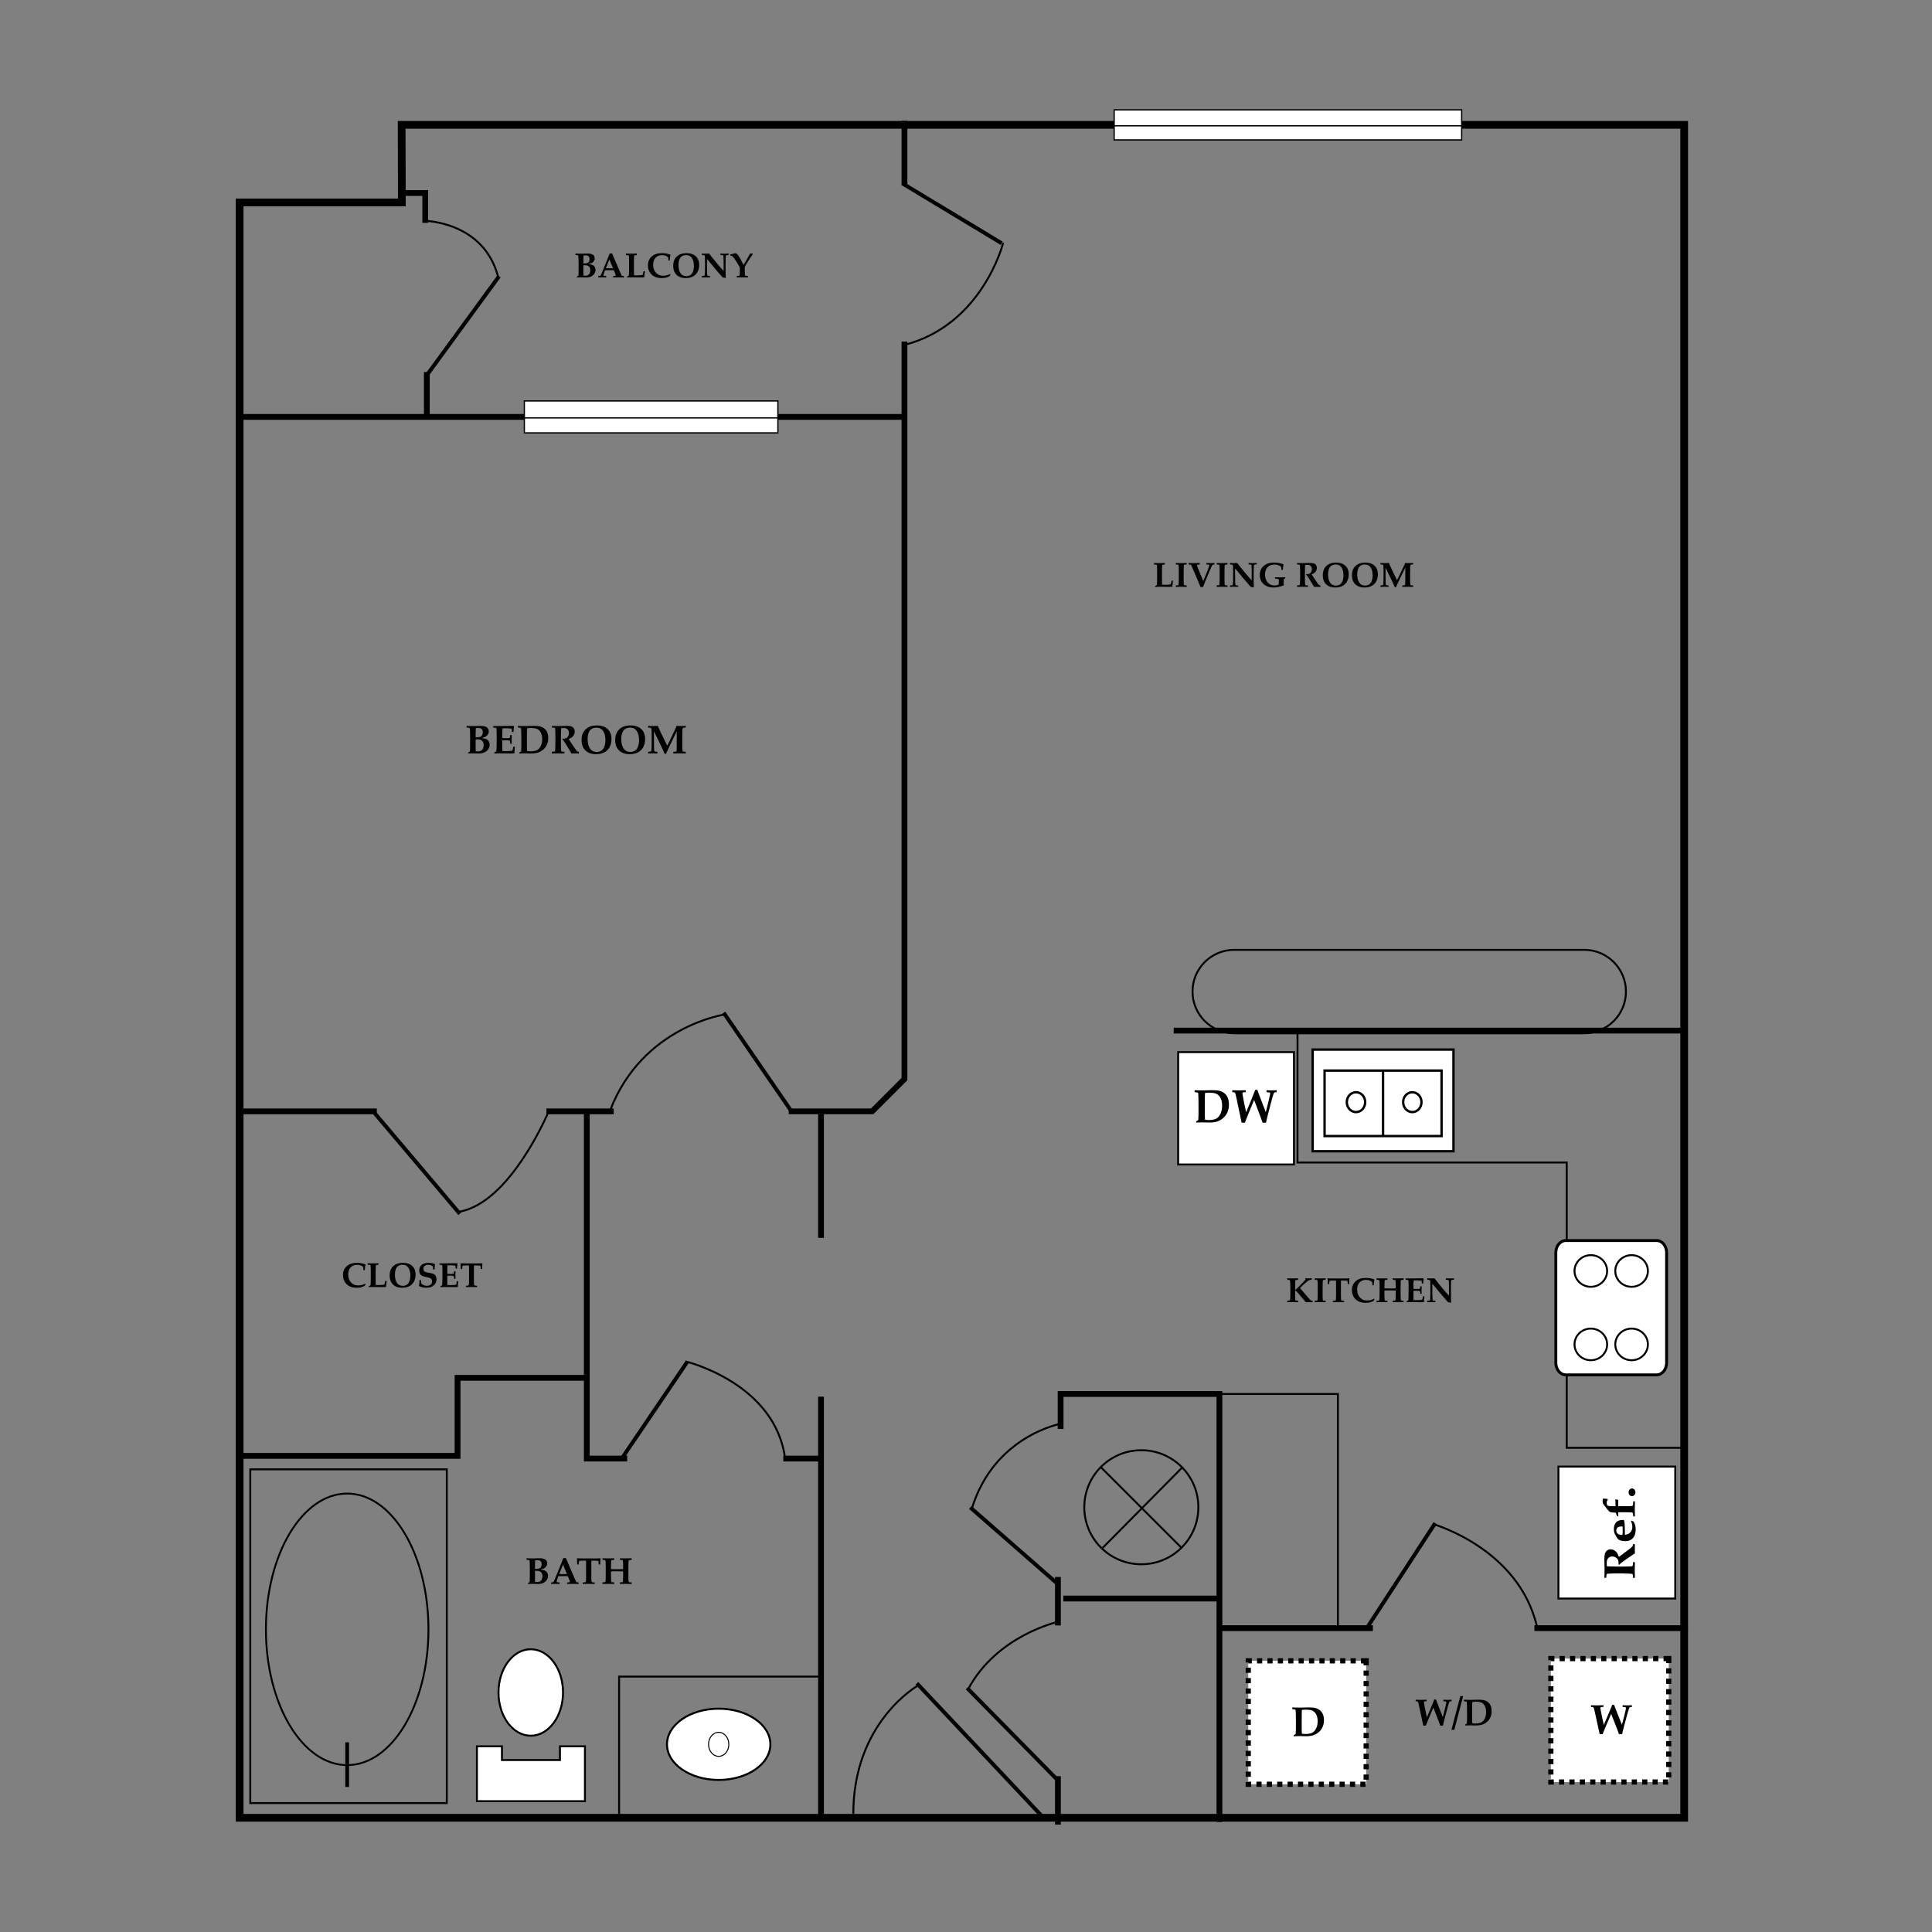 <svg width="1000" height="1000" viewBox="0 0 1000 1000" fill="none" xmlns="http://www.w3.org/2000/svg">
<rect x="0" y="0" width="1000" height="1000" fill="#808080" stroke="none"/>
<g clip-path="url(#clip0_109_2750)">
<path d="M398.75 902.874C398.754 913.048 386.766 921.296 371.999 921.296C357.21 921.296 345.227 913.048 345.235 902.874C345.227 892.679 357.21 884.409 371.999 884.409C386.768 884.409 398.754 892.677 398.75 902.874Z" fill="white" stroke="black" stroke-width="1.035" stroke-miterlimit="10"/>
<path d="M372 896.641C374.896 896.641 377.246 899.433 377.246 902.874C377.246 906.3 374.896 909.082 372.004 909.082C369.1 909.082 366.736 906.3 366.741 902.874C366.736 899.433 369.1 896.641 372 896.641Z" fill="white" stroke="black" stroke-width="0.517" stroke-miterlimit="10"/>
<path d="M291.422 876.029C291.422 888.39 283.935 898.407 274.709 898.407C265.501 898.407 258.022 888.393 258.022 876.029C258.022 863.666 265.498 853.64 274.706 853.64C283.936 853.64 291.422 863.661 291.422 876.029Z" fill="white" stroke="black" stroke-width="1.003" stroke-miterlimit="10"/>
<path d="M273.781 910.991H289.829V903.884H302.766V932.29L274.81 932.286L246.862 932.29L246.859 903.884H259.803V910.991H275.853H273.781Z" fill="white" stroke="black" stroke-width="1.003" stroke-miterlimit="10"/>
<path d="M742.388 879.615H743.247C743.477 880.263 743.704 880.876 743.927 881.454C744.898 883.995 745.482 885.506 745.682 885.99L746.803 888.81L747.885 884.538C748.302 882.85 748.543 881.815 748.604 881.433C748.624 881.331 748.634 881.235 748.634 881.147C748.634 881.013 748.604 880.909 748.546 880.832C748.486 880.756 748.398 880.701 748.28 880.671C748.224 880.658 747.832 880.623 747.104 880.566V879.776C748.217 879.821 748.893 879.843 749.128 879.843L751.331 879.776V880.566C751.239 880.573 751.17 880.579 751.127 880.586C750.735 880.612 750.495 880.65 750.408 880.7C750.32 880.75 750.236 880.843 750.155 880.976C750.074 881.108 749.861 881.763 749.516 882.937C749.17 884.112 748.664 885.995 747.994 888.591C747.325 891.184 746.956 892.709 746.888 893.166H745.461L744.452 890.402L741.906 883.787C741.639 884.385 740.683 886.666 739.038 890.631L738.038 893.166H736.683L734.513 883.034C734.276 881.916 734.107 881.246 734.008 881.025C733.94 880.866 733.846 880.758 733.728 880.701C733.579 880.625 733.253 880.58 732.755 880.568V879.778L735.361 879.845L738.416 879.778V880.568C737.867 880.587 737.567 880.598 737.51 880.605C737.336 880.632 737.212 880.68 737.136 880.751C737.061 880.825 737.025 880.935 737.025 881.08C737.025 881.15 737.029 881.231 737.039 881.323C737.049 881.415 737.113 881.782 737.231 882.423C737.461 883.681 737.63 884.561 737.736 885.061L738.57 888.9C738.638 888.73 738.899 888.091 739.353 886.983L740.527 884.201L742.006 880.583C742.129 880.281 742.257 879.957 742.388 879.615Z" fill="black"/>
<path d="M751.266 895.368L755.867 877.891H757.333L752.732 895.368H751.266Z" fill="black"/>
<path d="M758.331 893.101V892.644C758.381 892.613 758.467 892.56 758.591 892.492C758.825 892.358 759.04 892.219 759.238 892.073C759.306 891.223 759.34 889.841 759.34 887.929V886.367C759.34 885.529 759.324 884.301 759.294 882.681C759.274 881.785 759.235 881.214 759.172 880.968C759.154 880.91 759.131 880.866 759.099 880.834C759.048 880.784 758.972 880.746 758.866 880.719C758.761 880.693 758.373 880.636 757.697 880.548V879.776L761.083 879.843C761.481 879.843 762.231 879.825 763.332 879.79C764.128 879.768 764.764 879.758 765.244 879.758C766.344 879.758 767.227 879.826 767.887 879.963C768.55 880.1 769.127 880.318 769.618 880.619C770.11 880.922 770.523 881.28 770.863 881.692C771.203 882.104 771.46 882.549 771.634 883.025C771.927 883.825 772.072 884.701 772.072 885.654C772.072 886.866 771.854 887.949 771.418 888.902C770.982 889.855 770.384 890.652 769.622 891.292C768.861 891.933 768.035 892.396 767.147 892.677C766.257 892.96 765.185 893.102 763.928 893.102L761.158 893.035L758.331 893.101ZM762.057 891.929C762.635 892.024 763.188 892.073 763.718 892.073C764.546 892.073 765.279 891.985 765.919 891.806C766.393 891.673 766.807 891.48 767.162 891.226C767.516 890.971 767.858 890.597 768.184 890.101C768.51 889.605 768.763 889.016 768.945 888.33C769.126 887.645 769.215 886.905 769.215 886.111C769.215 885.387 769.126 884.689 768.945 884.01C768.763 883.336 768.468 882.742 768.057 882.235C767.646 881.728 767.128 881.359 766.499 881.131C765.871 880.902 764.918 880.788 763.643 880.788C763.162 880.788 762.634 880.828 762.055 880.912C761.993 881.812 761.962 883.509 761.962 886.003V888.19C761.962 890.08 761.994 891.327 762.057 891.929Z" fill="black"/>
<path d="M597.888 303.776V303.322C598.041 303.258 598.257 303.142 598.534 302.977C598.657 302.905 598.738 302.847 598.773 302.8C598.796 302.77 598.81 302.738 598.817 302.702C598.847 302.556 598.872 302.029 598.897 301.124C598.922 300.219 598.932 299.133 598.932 297.866C598.932 296.005 598.926 294.854 598.916 294.418C598.895 293.311 598.861 292.677 598.806 292.518C598.783 292.447 598.738 292.394 598.672 292.359C598.536 292.271 598.083 292.211 597.311 292.182V291.403C598.061 291.445 598.915 291.465 599.878 291.465C600.951 291.465 601.968 291.444 602.928 291.403V292.182C602.261 292.211 601.855 292.264 601.707 292.341C601.643 292.376 601.594 292.433 601.565 292.514C601.536 292.595 601.507 292.957 601.482 293.605C601.454 294.252 601.441 295.072 601.441 296.061C601.441 296.167 601.444 297.018 601.45 298.615C601.457 299.456 601.461 300.292 601.464 301.119C601.466 301.947 601.472 302.449 601.477 302.625C602.291 302.667 602.846 302.687 603.14 302.687C604.036 302.687 604.817 302.634 605.484 302.528C605.726 302.493 605.87 302.454 605.918 302.412C605.967 302.371 606.014 302.262 606.069 302.085C606.186 301.636 606.3 301.124 606.413 300.547H607.146C607.129 300.713 607.119 300.809 607.119 300.838L606.898 302.624C606.852 303.184 606.824 303.52 606.818 303.633C606.647 303.68 606.476 303.712 606.306 303.73C605.945 303.76 605.389 303.775 604.634 303.775C604.528 303.775 603.837 303.76 602.556 303.73C601.583 303.707 600.905 303.695 600.522 303.695C599.947 303.697 599.068 303.723 597.888 303.776Z" fill="black"/>
<path d="M614.216 291.403V292.182C613.617 292.2 613.26 292.223 613.149 292.248C613.034 292.275 612.955 292.306 612.908 292.345C612.86 292.383 612.827 292.431 612.81 292.49C612.768 292.59 612.738 292.781 612.722 293.065C612.71 293.219 612.7 293.507 612.694 293.932C612.669 295.382 612.66 296.164 612.66 296.275V299.839L612.687 301.458C612.687 302.065 612.717 302.46 612.775 302.644C612.799 302.726 612.839 302.788 612.895 302.834C612.951 302.878 613.04 302.914 613.163 302.94C613.282 302.967 613.635 302.986 614.216 302.997V303.776C613.256 303.734 612.229 303.715 611.138 303.715C610.188 303.715 609.342 303.736 608.599 303.776V302.997C609.212 302.974 609.566 302.953 609.661 302.936C609.786 302.912 609.869 302.88 609.915 302.839C609.958 302.797 609.987 302.751 609.999 302.697C610.016 302.625 610.04 302.348 610.071 301.865C610.117 301.157 610.142 300.502 610.142 299.902V296.206C610.142 295.033 610.135 294.277 610.122 293.942C610.093 293.192 610.058 292.724 610.016 292.536C610 292.459 609.972 292.401 609.933 292.359C609.894 292.317 609.823 292.284 609.721 292.257C609.618 292.229 609.244 292.206 608.6 292.182V291.403C609.343 291.445 610.196 291.465 611.157 291.465C612.235 291.466 613.256 291.445 614.216 291.403Z" fill="black"/>
<path d="M621.363 303.838C620.863 302.6 620.381 301.426 619.921 300.311L618.667 297.316C617.682 294.966 617.074 293.566 616.848 293.114C616.621 292.664 616.449 292.406 616.331 292.341C616.155 292.246 615.788 292.193 615.235 292.182V291.403C616.651 291.445 617.51 291.465 617.818 291.465L620.993 291.403V292.182C620.498 292.188 620.137 292.217 619.914 292.27C619.783 292.299 619.694 292.342 619.645 292.398C619.595 292.455 619.568 292.526 619.568 292.614C619.568 292.791 619.765 293.351 620.154 294.293C620.377 294.835 620.496 295.127 620.51 295.172C620.527 295.217 620.545 295.271 620.569 295.336L622.804 300.789L624.769 295.928C624.815 295.817 625.025 295.26 625.397 294.258C625.662 293.552 625.825 293.077 625.885 292.836C625.896 292.764 625.902 292.693 625.902 292.624C625.902 292.523 625.885 292.45 625.853 292.398C625.822 292.348 625.779 292.312 625.725 292.288C625.684 292.27 625.578 292.256 625.406 292.243C625.022 292.209 624.698 292.188 624.434 292.182V291.403L626.679 291.465L628.59 291.403V292.182C628.018 292.235 627.687 292.298 627.591 292.367C627.433 292.491 627.097 293.16 626.591 294.374L625.963 295.841L624.769 298.686C623.754 301.112 623.067 302.83 622.708 303.838H621.363Z" fill="black"/>
<path d="M635.358 291.403V292.182C634.758 292.2 634.402 292.223 634.288 292.248C634.176 292.275 634.097 292.306 634.048 292.345C634.002 292.383 633.968 292.431 633.95 292.49C633.91 292.59 633.879 292.781 633.864 293.065C633.85 293.219 633.842 293.507 633.836 293.932C633.811 295.382 633.801 296.164 633.801 296.275V299.839L633.829 301.458C633.829 302.065 633.857 302.46 633.915 302.644C633.941 302.726 633.981 302.788 634.035 302.834C634.092 302.878 634.182 302.914 634.301 302.94C634.424 302.967 634.775 302.986 635.358 302.997V303.776C634.398 303.734 633.371 303.715 632.28 303.715C631.329 303.715 630.483 303.736 629.741 303.776V302.997C630.352 302.974 630.706 302.953 630.803 302.936C630.928 302.912 631.009 302.88 631.056 302.839C631.099 302.797 631.127 302.751 631.141 302.697C631.158 302.625 631.182 302.348 631.212 301.865C631.258 301.157 631.283 300.502 631.283 299.902V296.206C631.283 295.033 631.275 294.277 631.264 293.942C631.234 293.192 631.198 292.724 631.158 292.536C631.141 292.459 631.112 292.401 631.073 292.359C631.034 292.317 630.964 292.284 630.861 292.257C630.758 292.229 630.384 292.206 629.742 292.182V291.403C630.485 291.445 631.338 291.465 632.298 291.465C633.376 291.466 634.398 291.445 635.358 291.403Z" fill="black"/>
<path d="M636.631 303.024C637.325 302.989 637.722 302.956 637.823 302.926C637.888 302.903 637.942 302.865 637.986 302.811C638.032 302.758 638.068 302.649 638.097 302.483C638.132 302.259 638.174 301.717 638.223 300.856C638.245 300.367 638.257 299.73 638.257 298.946V296.107L638.211 293.534C638.206 293.103 638.189 292.823 638.16 292.693C638.131 292.564 638.086 292.468 638.032 292.405C637.977 292.344 637.885 292.295 637.754 292.26C637.626 292.225 637.251 292.186 636.63 292.145V291.402C637.378 291.444 637.929 291.463 638.282 291.463L639.567 291.433L640.381 291.402C641.595 292.987 643.065 294.815 644.793 296.886C646.037 298.378 647.071 299.545 647.89 300.388V298.346C647.89 295.173 647.855 293.308 647.784 292.748C647.759 292.529 647.708 292.388 647.624 292.323C647.488 292.217 647.028 292.157 646.245 292.146V291.403C646.966 291.445 647.624 291.465 648.226 291.465C648.811 291.465 649.562 291.444 650.482 291.403V292.146C649.763 292.164 649.337 292.217 649.2 292.305C649.151 292.334 649.121 292.379 649.103 292.437C649.016 292.731 648.956 293.405 648.931 294.457C648.903 295.51 648.891 296.286 648.891 296.788C648.891 300.708 648.928 303.087 649.005 303.925L648.891 304.005C648.396 303.923 647.892 303.846 647.377 303.775C645.473 301.646 642.772 298.452 639.276 294.188V298.592C639.276 299.506 639.298 300.458 639.339 301.448C639.364 302.132 639.399 302.547 639.445 302.695C639.47 302.766 639.507 302.823 639.564 302.868C639.619 302.911 639.719 302.943 639.861 302.96C640.244 303.007 640.526 303.031 640.703 303.031C640.738 303.031 640.795 303.028 640.88 303.023V303.739C639.758 303.721 639.121 303.712 638.967 303.712C638.393 303.712 637.614 303.733 636.634 303.774V303.024H636.631Z" fill="black"/>
<path d="M663.978 294.985H663.27C663.27 294.797 663.259 294.517 663.235 294.145C663.218 293.886 663.189 293.664 663.148 293.482C663.002 293.305 662.843 293.162 662.672 293.049C662.289 292.79 661.847 292.586 661.347 292.438C660.846 292.291 660.279 292.217 659.648 292.217C658.175 292.217 656.998 292.674 656.11 293.588C655.223 294.502 654.779 295.757 654.779 297.355C654.779 299.099 655.248 300.487 656.181 301.515C657.115 302.545 658.257 303.059 659.613 303.059C660.008 303.059 660.392 303.017 660.767 302.935C661.141 302.853 661.507 302.731 661.866 302.573C661.883 302.414 661.899 302.107 661.91 301.653C661.921 301.199 661.926 300.926 661.926 300.831C661.926 300.265 661.904 299.93 661.858 299.822C661.823 299.751 661.741 299.701 661.618 299.672C661.412 299.613 660.853 299.556 659.939 299.503V298.787L662.581 298.822L665.243 298.787V299.371C664.903 299.442 664.677 299.54 664.571 299.662C664.52 299.721 664.486 299.884 664.474 300.148C664.446 300.827 664.43 301.313 664.43 301.607C664.43 302.056 664.458 302.515 664.51 302.986C663.413 303.388 662.457 303.67 661.641 303.835C660.824 303.999 660.008 304.083 659.194 304.083C657.869 304.083 656.695 303.858 655.675 303.411C654.962 303.092 654.35 302.684 653.844 302.182C653.339 301.681 652.951 301.142 652.685 300.564C652.266 299.668 652.057 298.672 652.057 297.574C652.057 296.647 652.196 295.841 652.47 295.151C652.742 294.461 653.127 293.858 653.613 293.343C654.104 292.827 654.661 292.409 655.281 292.087C655.904 291.767 656.555 291.536 657.235 291.398C657.917 291.26 658.663 291.19 659.477 291.19C660.481 291.19 661.412 291.281 662.278 291.465C663.14 291.647 663.816 291.848 664.297 292.066L664.368 292.235C664.226 292.755 664.097 293.67 663.978 294.985Z" fill="black"/>
<path d="M671.364 292.129V291.403C671.501 291.403 671.972 291.417 672.78 291.445C673.174 291.459 673.736 291.466 674.462 291.466C675.079 291.466 675.61 291.453 676.055 291.427C676.783 291.395 677.391 291.378 677.867 291.378C678.793 291.378 679.487 291.445 679.946 291.577C680.406 291.71 680.798 291.986 681.123 292.405C681.447 292.824 681.61 293.334 681.61 293.938C681.61 294.652 681.39 295.301 680.946 295.885C680.505 296.469 679.821 296.933 678.901 297.276C679.048 297.539 679.218 297.808 679.407 298.084C679.595 298.358 679.704 298.525 679.736 298.584C679.768 298.642 679.804 298.698 679.839 298.751L681.21 300.796C681.575 301.34 681.77 301.634 681.801 301.674C682.244 302.259 682.515 302.603 682.615 302.709C682.715 302.815 682.814 302.887 682.909 302.929C683.001 302.97 683.186 302.993 683.463 302.999V303.778C682.558 303.754 681.899 303.743 681.493 303.743C681.019 303.743 680.551 303.754 680.086 303.778C680.057 303.648 679.985 303.48 679.874 303.273L677.98 300.151C677.438 299.255 676.978 298.55 676.601 298.038C676.413 297.779 676.23 297.584 676.053 297.454L676.151 297.163C676.859 297.186 677.392 297.114 677.75 296.945C678.11 296.777 678.415 296.476 678.662 296.041C678.91 295.607 679.032 295.122 679.032 294.584C679.032 294.041 678.901 293.589 678.644 293.228C678.384 292.869 678.064 292.618 677.681 292.475C677.433 292.387 676.99 292.342 676.353 292.342C676.07 292.342 675.79 292.366 675.514 292.413C675.494 292.625 675.479 293.103 675.46 293.846C675.425 295.516 675.408 296.632 675.408 297.192C675.408 298.077 675.416 299.016 675.433 300.008C675.458 301.224 675.473 301.914 675.487 302.079C675.504 302.41 675.536 302.625 675.585 302.726C675.607 302.773 675.645 302.815 675.699 302.854C675.751 302.893 675.839 302.924 675.956 302.947C676.073 302.971 676.415 302.989 676.981 303V303.779C675.974 303.737 674.954 303.718 673.923 303.718C673.003 303.718 672.149 303.739 671.364 303.779V303C672.036 302.977 672.437 302.945 672.558 302.903C672.629 302.885 672.681 302.855 672.713 302.815C672.745 302.775 672.77 302.691 672.79 302.567C672.83 302.337 672.861 301.989 672.876 301.522L672.947 298.938V295.654L672.904 293.787C672.89 293.05 672.855 292.607 672.798 292.459C672.769 292.395 672.724 292.344 672.667 292.309C672.526 292.235 672.09 292.177 671.364 292.129Z" fill="black"/>
<path d="M684.679 297.735C684.679 296.657 684.842 295.717 685.169 294.914C685.497 294.112 685.963 293.432 686.571 292.872C687.179 292.312 687.839 291.908 688.552 291.66C689.467 291.348 690.463 291.192 691.543 291.192C692.616 291.192 693.59 291.342 694.461 291.643C695.111 291.873 695.683 292.204 696.18 292.638C696.678 293.072 697.059 293.515 697.317 293.97C697.575 294.424 697.772 294.922 697.905 295.464C698.039 296.006 698.105 296.605 698.105 297.26C698.105 298.368 697.914 299.397 697.53 300.346C697.248 301.054 696.834 301.681 696.286 302.23C695.741 302.779 695.121 303.199 694.424 303.495C693.469 303.89 692.377 304.087 691.153 304.087C689.825 304.087 688.686 303.847 687.735 303.367C686.781 302.886 686.033 302.177 685.492 301.239C684.948 300.3 684.679 299.133 684.679 297.735ZM687.403 297.209C687.403 298.584 687.591 299.721 687.969 300.621C688.345 301.521 688.828 302.156 689.419 302.528C690.007 302.9 690.704 303.085 691.507 303.085C692.249 303.085 692.914 302.908 693.502 302.554C694.087 302.201 694.547 301.601 694.881 300.757C695.213 299.914 695.379 298.89 695.379 297.687C695.379 296.86 695.29 296.105 695.11 295.421C694.93 294.737 694.672 294.153 694.337 293.673C693.999 293.192 693.605 292.824 693.147 292.571C692.688 292.317 692.082 292.19 691.328 292.19C690.466 292.19 689.733 292.392 689.129 292.796C688.526 293.2 688.087 293.798 687.813 294.59C687.538 295.381 687.403 296.253 687.403 297.209Z" fill="black"/>
<path d="M699.767 297.735C699.767 296.657 699.93 295.717 700.26 294.914C700.586 294.112 701.054 293.432 701.662 292.872C702.269 292.312 702.93 291.908 703.643 291.66C704.557 291.348 705.554 291.192 706.632 291.192C707.706 291.192 708.679 291.342 709.553 291.643C710.201 291.873 710.775 292.204 711.272 292.638C711.77 293.072 712.149 293.515 712.406 293.97C712.668 294.424 712.864 294.922 712.997 295.464C713.128 296.006 713.197 296.605 713.197 297.26C713.197 298.368 713.003 299.397 712.62 300.346C712.337 301.054 711.923 301.681 711.378 302.23C710.831 302.779 710.21 303.199 709.516 303.495C708.561 303.89 707.47 304.087 706.242 304.087C704.917 304.087 703.776 303.847 702.824 303.367C701.871 302.886 701.125 302.177 700.582 301.239C700.038 300.3 699.767 299.133 699.767 297.735ZM702.491 297.209C702.491 298.584 702.682 299.721 703.057 300.621C703.434 301.521 703.919 302.156 704.507 302.528C705.098 302.9 705.795 303.085 706.594 303.085C707.337 303.085 708.005 302.908 708.59 302.554C709.178 302.201 709.638 301.601 709.969 300.757C710.304 299.914 710.47 298.89 710.47 297.687C710.47 296.86 710.38 296.105 710.201 295.421C710.021 294.737 709.763 294.153 709.425 293.673C709.09 293.192 708.693 292.824 708.235 292.571C707.776 292.317 707.173 292.19 706.416 292.19C705.556 292.19 704.823 292.392 704.22 292.796C703.617 293.2 703.175 293.798 702.9 294.59C702.629 295.379 702.491 296.253 702.491 297.209Z" fill="black"/>
<path d="M714.539 303.776V303.024C715.206 302.977 715.6 302.929 715.723 302.882C715.794 302.858 715.851 302.818 715.892 302.758C715.946 302.681 715.981 302.57 715.998 302.422C716.038 302.086 716.074 301.352 716.103 300.219C716.123 299.67 716.131 298.727 716.131 297.39C716.131 296.193 716.123 295.133 716.103 294.211C716.087 293.288 716.046 292.738 715.989 292.561C715.964 292.479 715.929 292.416 715.878 292.37C715.829 292.327 715.733 292.292 715.592 292.268C715.203 292.204 714.852 292.165 714.539 292.153V291.401C715.752 291.442 716.591 291.462 717.051 291.462C717.659 291.462 718.267 291.441 718.882 291.401L719.661 293.152L720.278 294.478L723.093 300.279C723.695 299.117 724.144 298.216 724.446 297.574L725.614 295.125C726.262 293.756 726.659 292.915 726.804 292.6C726.949 292.285 727.112 291.885 727.294 291.402C728.07 291.444 728.565 291.463 728.782 291.463L731.424 291.402V292.154H731.299C730.697 292.149 730.314 292.217 730.154 292.362C729.993 292.507 729.911 292.784 729.911 293.198C729.911 293.687 729.908 294.059 729.905 294.312L729.868 296.798V299.902C729.868 300.657 729.871 301.098 729.876 301.228C729.925 301.978 729.965 302.437 730.002 302.607C730.021 302.69 730.05 302.756 730.099 302.807C730.145 302.857 730.213 302.894 730.303 302.922C730.392 302.949 730.765 302.982 731.424 303.024V303.776L728.6 303.715L725.835 303.776V303.024C726.567 303 726.983 302.958 727.087 302.896C727.19 302.834 727.263 302.694 727.307 302.476C727.35 302.259 727.375 301.528 727.375 300.283V293.846L725.322 297.993L724.34 300.054C724.078 300.596 723.714 301.383 723.243 302.415C722.955 303.041 722.726 303.545 722.563 303.927H721.961C721.75 303.432 721.442 302.754 721.042 301.893C720.356 300.419 719.839 299.319 719.485 298.594L717.158 293.844V298.187C717.158 298.913 717.169 299.775 717.188 300.772C717.21 301.773 717.231 302.338 717.256 302.471C717.278 302.605 717.316 302.699 717.364 302.759C717.416 302.818 717.504 302.868 717.631 302.91C717.756 302.951 718.118 302.989 718.713 303.025V303.778C718.051 303.736 717.377 303.716 716.689 303.716C715.786 303.714 715.069 303.734 714.539 303.776Z" fill="black"/>
<path d="M242.327 390.002V389.523C242.688 389.312 242.988 389.101 243.226 388.89C243.267 388.557 243.295 388.149 243.308 387.666C243.336 386.672 243.349 384.867 243.349 382.248C243.349 381.547 243.332 380.455 243.297 378.972C243.276 377.83 243.239 377.176 243.184 377.013C243.151 376.912 243.099 376.839 243.031 376.799C242.888 376.704 242.378 376.629 241.5 376.575V375.727C241.649 375.727 241.806 375.732 241.969 375.74L243.378 375.787C243.841 375.796 244.416 375.8 245.103 375.8C245.783 375.8 246.318 375.793 246.706 375.776C247.685 375.73 248.325 375.708 248.624 375.708C249.748 375.708 250.613 375.824 251.222 376.055C251.831 376.286 252.277 376.622 252.56 377.059C252.841 377.498 252.983 377.99 252.983 378.535C252.983 379.12 252.821 379.665 252.498 380.168C252.175 380.671 251.761 381.062 251.258 381.341C250.958 381.511 250.292 381.739 249.257 382.025C250.496 382.174 251.357 382.372 251.845 382.617C252.331 382.862 252.72 383.244 253.012 383.765C253.305 384.284 253.451 384.865 253.451 385.505C253.451 386.178 253.302 386.789 253.003 387.337C252.703 387.884 252.317 388.353 251.845 388.74C251.371 389.127 250.829 389.436 250.217 389.664C249.605 389.891 248.839 390.005 247.921 390.005L244.491 389.934C243.941 389.931 243.219 389.955 242.327 390.002ZM246.196 381.615L246.788 381.625C247.25 381.625 247.68 381.587 248.074 381.512C248.468 381.437 248.789 381.307 249.033 381.119C249.278 380.932 249.483 380.654 249.65 380.282C249.817 379.911 249.901 379.485 249.901 379.001C249.901 378.511 249.806 378.096 249.615 377.752C249.424 377.409 249.176 377.164 248.87 377.018C248.563 376.873 248.105 376.799 247.492 376.799C247.05 376.799 246.649 376.823 246.288 376.87C246.247 377.362 246.224 377.926 246.217 378.567L246.196 380.152V381.615ZM246.237 388.86C246.462 388.907 246.884 388.931 247.503 388.931C248.346 388.931 249.029 388.653 249.548 388.099C250.069 387.546 250.33 386.75 250.33 385.717C250.33 384.982 250.193 384.386 249.922 383.931C249.65 383.475 249.289 383.153 248.84 382.967C248.392 382.78 247.772 382.685 246.983 382.685C246.704 382.685 246.442 382.699 246.197 382.725V387.379L246.218 388.594C246.217 388.628 246.224 388.718 246.237 388.86Z" fill="black"/>
<path d="M255.891 390.002V389.45C256.299 389.26 256.633 389.063 256.892 388.858C256.932 388.573 256.967 388.11 256.993 387.471C257.048 386.3 257.076 385.451 257.076 384.92V380.328C257.076 380.151 257.066 379.488 257.045 378.338C257.024 377.569 256.977 377.1 256.901 376.93C256.868 376.862 256.816 376.811 256.748 376.777C256.564 376.694 256.075 376.633 255.278 376.593V375.807L257.646 375.79C258.115 375.789 258.564 375.787 258.993 375.787C259.925 375.787 260.963 375.778 262.106 375.757L264.177 375.705C264.422 375.705 264.917 375.719 265.668 375.746C265.733 375.746 265.847 375.766 266.002 375.807L266.076 375.939L265.879 377.409C265.874 377.511 265.839 378.001 265.779 378.879H264.982C264.968 378.076 264.939 377.583 264.893 377.399C264.865 377.305 264.825 377.236 264.77 377.196C264.681 377.135 264.408 377.08 263.954 377.033C263.282 376.958 262.623 376.92 261.978 376.92C261.373 376.92 260.757 376.944 260.124 376.991C260.03 377.766 259.981 378.751 259.981 379.943V382.053C260.442 382.086 260.924 382.104 261.427 382.104C261.582 382.104 262.146 382.09 263.118 382.064C263.485 382.057 263.7 382.033 263.763 381.993C263.828 381.952 263.877 381.88 263.912 381.778C263.994 381.519 264.04 381.087 264.054 380.482H264.882L264.83 382.727L264.882 384.962H264.054C264.06 384.173 264.011 383.685 263.899 383.503C263.817 383.366 263.671 383.281 263.456 383.248C262.982 383.173 262.376 383.135 261.632 383.135C260.965 383.135 260.414 383.159 259.982 383.206V387.485C259.982 387.962 259.992 388.373 260.013 388.716C260.563 388.764 261.216 388.787 261.969 388.787C262.701 388.787 263.38 388.764 264 388.716C264.623 388.669 265.004 388.601 265.148 388.513C265.194 388.485 265.237 388.425 265.279 388.329C265.401 388.003 265.532 387.383 265.668 386.472H266.504C266.355 387.819 266.281 388.928 266.281 389.799L266.147 389.931C265.712 389.978 265.091 390.002 264.288 390.002L262.647 389.967C261.026 389.944 259.91 389.931 259.298 389.931C259.137 389.931 258.001 389.955 255.891 390.002Z" fill="black"/>
<path d="M268.751 390.002V389.512C268.806 389.478 268.899 389.424 269.034 389.349C269.29 389.205 269.526 389.056 269.742 388.9C269.816 387.989 269.853 386.509 269.853 384.461V382.788C269.853 381.89 269.835 380.574 269.802 378.84C269.782 377.881 269.738 377.268 269.671 377.004C269.65 376.942 269.624 376.895 269.589 376.86C269.534 376.806 269.449 376.765 269.334 376.738C269.219 376.71 268.793 376.65 268.056 376.554V375.728L271.758 375.799C272.193 375.799 273.012 375.779 274.216 375.741C275.087 375.718 275.784 375.707 276.308 375.707C277.51 375.707 278.475 375.78 279.198 375.927C279.924 376.073 280.554 376.307 281.09 376.63C281.627 376.954 282.081 377.337 282.452 377.778C282.824 378.22 283.104 378.696 283.293 379.206C283.612 380.063 283.773 381.002 283.773 382.022C283.773 383.322 283.534 384.481 283.058 385.502C282.583 386.522 281.928 387.376 281.096 388.063C280.261 388.75 279.36 389.246 278.388 389.547C277.416 389.85 276.242 390.001 274.87 390.001L271.841 389.93L268.751 390.002ZM272.823 388.748C273.457 388.85 274.062 388.902 274.641 388.902C275.544 388.902 276.348 388.807 277.051 388.616C277.566 388.472 278.019 388.266 278.408 387.993C278.797 387.72 279.169 387.32 279.525 386.789C279.883 386.259 280.159 385.626 280.359 384.892C280.555 384.158 280.654 383.365 280.654 382.514C280.654 381.738 280.555 380.988 280.359 380.264C280.159 379.539 279.837 378.905 279.389 378.361C278.94 377.816 278.372 377.422 277.683 377.176C276.995 376.931 275.955 376.809 274.562 376.809C274.037 376.809 273.46 376.853 272.826 376.941C272.757 377.906 272.725 379.725 272.725 382.395V384.74C272.721 386.767 272.755 388.102 272.823 388.748Z" fill="black"/>
<path d="M285.652 376.563V375.728C285.808 375.728 286.353 375.743 287.285 375.775C287.741 375.792 288.388 375.799 289.225 375.799C289.94 375.799 290.552 375.783 291.062 375.753C291.905 375.715 292.601 375.696 293.155 375.696C294.222 375.696 295.022 375.772 295.553 375.925C296.084 376.079 296.535 376.396 296.911 376.881C297.285 377.365 297.472 377.954 297.472 378.649C297.472 379.474 297.215 380.222 296.707 380.898C296.195 381.572 295.409 382.107 294.349 382.501C294.519 382.805 294.712 383.116 294.93 383.432C295.147 383.75 295.275 383.942 295.313 384.01C295.349 384.077 295.39 384.141 295.43 384.202L297.012 386.561C297.434 387.189 297.662 387.527 297.696 387.574C298.206 388.25 298.519 388.648 298.635 388.769C298.751 388.89 298.862 388.975 298.971 389.023C299.08 389.07 299.294 389.097 299.615 389.104V390.002C298.567 389.974 297.809 389.962 297.338 389.962C296.793 389.962 296.254 389.976 295.716 390.002C295.682 389.853 295.6 389.658 295.471 389.421L293.287 385.82C292.661 384.786 292.13 383.972 291.694 383.382C291.477 383.082 291.265 382.858 291.062 382.709L291.173 382.372C291.99 382.4 292.606 382.315 293.021 382.121C293.436 381.926 293.786 381.579 294.072 381.077C294.357 380.576 294.502 380.016 294.502 379.396C294.502 378.769 294.352 378.248 294.053 377.831C293.752 377.416 293.383 377.126 292.94 376.962C292.654 376.86 292.144 376.809 291.409 376.809C291.083 376.809 290.758 376.837 290.439 376.891C290.419 377.136 290.398 377.686 290.379 378.545C290.338 380.471 290.316 381.759 290.316 382.405C290.316 383.426 290.327 384.51 290.347 385.654C290.375 387.057 290.394 387.854 290.408 388.045C290.429 388.425 290.465 388.674 290.52 388.79C290.548 388.844 290.592 388.893 290.653 388.938C290.715 388.982 290.812 389.019 290.95 389.045C291.085 389.073 291.481 389.092 292.135 389.106V390.005C290.97 389.958 289.792 389.934 288.602 389.934C287.54 389.934 286.558 389.958 285.654 390.005V389.106C286.43 389.079 286.888 389.042 287.032 388.994C287.114 388.973 287.173 388.939 287.21 388.892C287.246 388.844 287.277 388.748 287.297 388.605C287.344 388.34 287.379 387.938 287.4 387.4L287.482 384.417V380.629L287.43 378.474C287.416 377.622 287.376 377.112 287.308 376.941C287.276 376.866 287.223 376.809 287.157 376.767C286.991 376.686 286.49 376.618 285.652 376.563Z" fill="black"/>
<path d="M301.012 383.033C301.012 381.788 301.202 380.704 301.578 379.779C301.956 378.854 302.495 378.068 303.196 377.422C303.897 376.775 304.659 376.31 305.482 376.024C306.537 375.663 307.687 375.484 308.933 375.484C310.171 375.484 311.293 375.658 312.3 376.005C313.049 376.27 313.711 376.653 314.286 377.153C314.86 377.652 315.298 378.164 315.597 378.688C315.896 379.212 316.123 379.787 316.275 380.413C316.428 381.038 316.504 381.729 316.504 382.485C316.504 383.763 316.283 384.95 315.841 386.046C315.515 386.862 315.036 387.586 314.407 388.219C313.778 388.851 313.061 389.338 312.259 389.678C311.156 390.133 309.898 390.362 308.482 390.362C306.951 390.362 305.637 390.084 304.538 389.53C303.44 388.977 302.577 388.158 301.951 387.077C301.326 385.995 301.012 384.645 301.012 383.033ZM304.156 382.426C304.156 384.013 304.373 385.325 304.809 386.363C305.245 387.401 305.803 388.135 306.483 388.564C307.163 388.994 307.965 389.208 308.892 389.208C309.749 389.208 310.517 389.005 311.193 388.595C311.87 388.187 312.401 387.496 312.785 386.522C313.17 385.548 313.362 384.367 313.362 382.978C313.362 382.025 313.259 381.154 313.05 380.364C312.844 379.576 312.546 378.903 312.157 378.348C311.77 377.794 311.313 377.369 310.784 377.076C310.258 376.784 309.558 376.637 308.687 376.637C307.694 376.637 306.849 376.87 306.151 377.337C305.455 377.803 304.947 378.493 304.631 379.404C304.313 380.315 304.156 381.323 304.156 382.426Z" fill="black"/>
<path d="M318.423 383.033C318.423 381.788 318.613 380.704 318.989 379.779C319.367 378.854 319.906 378.068 320.607 377.422C321.308 376.775 322.07 376.31 322.894 376.024C323.948 375.663 325.098 375.484 326.344 375.484C327.582 375.484 328.704 375.658 329.712 376.005C330.46 376.27 331.122 376.653 331.697 377.153C332.271 377.652 332.709 378.164 333.009 378.688C333.307 379.212 333.534 379.787 333.686 380.413C333.839 381.038 333.916 381.729 333.916 382.485C333.916 383.763 333.694 384.95 333.252 386.046C332.926 386.862 332.447 387.586 331.819 388.219C331.189 388.851 330.472 389.338 329.67 389.678C328.568 390.133 327.309 390.362 325.894 390.362C324.362 390.362 323.048 390.084 321.949 389.53C320.851 388.977 319.988 388.158 319.363 387.077C318.737 385.995 318.423 384.645 318.423 383.033ZM321.567 382.426C321.567 384.013 321.784 385.325 322.22 386.363C322.657 387.401 323.214 388.135 323.894 388.564C324.574 388.994 325.377 389.208 326.303 389.208C327.16 389.208 327.928 389.005 328.604 388.595C329.281 388.187 329.812 387.496 330.197 386.522C330.581 385.548 330.773 384.367 330.773 382.978C330.773 382.025 330.67 381.154 330.461 380.364C330.255 379.576 329.957 378.903 329.568 378.348C329.181 377.794 328.724 377.369 328.196 377.076C327.669 376.784 326.969 376.637 326.098 376.637C325.105 376.637 324.26 376.87 323.562 377.337C322.866 377.803 322.358 378.493 322.042 379.404C321.724 380.315 321.567 381.323 321.567 382.426Z" fill="black"/>
<path d="M335.468 390.002V389.134C336.237 389.08 336.693 389.026 336.835 388.971C336.917 388.943 336.98 388.896 337.03 388.828C337.09 388.74 337.13 388.61 337.153 388.44C337.199 388.053 337.239 387.206 337.275 385.899C337.295 385.267 337.305 384.179 337.305 382.634C337.305 381.253 337.293 380.03 337.275 378.965C337.253 377.901 337.21 377.266 337.142 377.062C337.114 376.967 337.072 376.894 337.013 376.844C336.956 376.792 336.845 376.753 336.682 376.726C336.233 376.651 335.829 376.608 335.468 376.594V375.728C336.87 375.775 337.835 375.799 338.366 375.799C339.067 375.799 339.771 375.775 340.479 375.728L341.378 377.748L342.094 379.279L345.339 385.973C346.033 384.633 346.553 383.592 346.9 382.851L348.247 380.024C348.996 378.446 349.453 377.475 349.62 377.111C349.786 376.747 349.975 376.286 350.186 375.728C351.079 375.775 351.651 375.799 351.904 375.799L354.953 375.728V376.596H354.808C354.112 376.589 353.672 376.669 353.487 376.835C353.3 377.002 353.208 377.324 353.208 377.799C353.208 378.363 353.205 378.793 353.2 379.085L353.158 381.952V385.534C353.158 386.405 353.161 386.915 353.168 387.065C353.222 387.929 353.269 388.46 353.312 388.658C353.333 388.752 353.37 388.831 353.425 388.888C353.48 388.946 353.559 388.989 353.661 389.02C353.763 389.051 354.194 389.09 354.955 389.137V390.005L351.693 389.934L348.505 390.005V389.137C349.347 389.109 349.829 389.06 349.949 388.989C350.067 388.917 350.152 388.757 350.204 388.505C350.255 388.252 350.28 387.409 350.28 385.974V378.546L347.913 383.332L346.781 385.71C346.482 386.335 346.06 387.244 345.516 388.435C345.183 389.156 344.92 389.737 344.73 390.179H344.036C343.791 389.608 343.437 388.825 342.974 387.832C342.186 386.131 341.587 384.863 341.178 384.025L338.495 378.546V383.556C338.495 384.393 338.507 385.387 338.529 386.542C338.554 387.694 338.578 388.347 338.606 388.5C338.634 388.652 338.677 388.764 338.734 388.832C338.793 388.9 338.894 388.957 339.041 389.006C339.187 389.053 339.604 389.098 340.291 389.138V390.006C339.529 389.959 338.751 389.935 337.953 389.935C336.907 389.931 336.08 389.955 335.468 390.002Z" fill="black"/>
<path d="M298.598 143.624V143.208C298.91 143.026 299.171 142.843 299.377 142.66C299.412 142.37 299.435 142.017 299.448 141.598C299.472 140.737 299.483 139.172 299.483 136.901C299.483 136.294 299.467 135.348 299.438 134.062C299.42 133.072 299.388 132.506 299.341 132.364C299.311 132.276 299.267 132.213 299.208 132.179C299.084 132.096 298.642 132.031 297.882 131.984V131.249C298.011 131.249 298.146 131.252 298.288 131.259L299.509 131.301C299.91 131.308 300.409 131.311 301.004 131.311C301.594 131.311 302.056 131.304 302.394 131.291C303.242 131.251 303.797 131.231 304.056 131.231C305.029 131.231 305.78 131.332 306.308 131.532C306.836 131.733 307.22 132.023 307.466 132.403C307.711 132.782 307.834 133.21 307.834 133.68C307.834 134.188 307.693 134.66 307.413 135.096C307.133 135.532 306.775 135.872 306.338 136.113C306.079 136.261 305.501 136.458 304.605 136.705C305.678 136.835 306.426 137.006 306.847 137.218C307.269 137.429 307.606 137.762 307.861 138.212C308.115 138.664 308.24 139.167 308.24 139.721C308.24 140.305 308.111 140.834 307.852 141.308C307.591 141.783 307.257 142.189 306.847 142.524C306.437 142.86 305.968 143.128 305.437 143.324C304.906 143.522 304.243 143.621 303.447 143.621L300.475 143.56C299.995 143.561 299.37 143.582 298.598 143.624ZM301.95 136.354L302.463 136.362C302.865 136.362 303.235 136.33 303.578 136.265C303.921 136.199 304.197 136.086 304.41 135.925C304.622 135.762 304.8 135.521 304.945 135.199C305.09 134.877 305.161 134.507 305.161 134.089C305.161 133.664 305.079 133.303 304.913 133.006C304.747 132.708 304.532 132.496 304.268 132.369C304.003 132.243 303.604 132.179 303.074 132.179C302.69 132.179 302.342 132.199 302.03 132.24C301.995 132.665 301.974 133.155 301.969 133.711L301.95 135.085V136.354ZM301.985 142.633C302.18 142.675 302.545 142.694 303.082 142.694C303.813 142.694 304.404 142.455 304.856 141.974C305.306 141.493 305.532 140.805 305.532 139.909C305.532 139.273 305.415 138.757 305.178 138.362C304.941 137.966 304.629 137.689 304.24 137.526C303.851 137.364 303.313 137.283 302.63 137.283C302.389 137.283 302.162 137.294 301.949 137.318V141.351L301.967 142.403C301.967 142.432 301.974 142.509 301.985 142.633Z" fill="black"/>
<path d="M309.698 143.624V142.889C310.177 142.855 310.462 142.824 310.552 142.796C310.643 142.77 310.721 142.729 310.786 142.672C310.852 142.616 310.917 142.527 310.986 142.407C311.054 142.288 311.254 141.838 311.593 141.059C311.745 140.694 312.04 139.971 312.478 138.892L314.785 133.197L315.564 131.189H316.82L320.773 140.422L321.323 141.634L321.677 142.448C321.736 142.554 321.792 142.63 321.845 142.678C321.898 142.725 321.958 142.76 322.026 142.784C322.094 142.807 322.267 142.828 322.543 142.845C322.632 142.856 322.762 142.871 322.932 142.889V143.624L320.473 143.562L317.369 143.624V142.889C318.082 142.86 318.485 142.821 318.576 142.771C318.666 142.721 318.714 142.637 318.714 142.52C318.714 142.373 318.645 142.132 318.51 141.797L317.751 139.856H313.19L312.803 140.915C312.509 141.726 312.362 142.232 312.362 142.431C312.362 142.572 312.41 142.672 312.504 142.731C312.647 142.813 313.066 142.866 313.768 142.889V143.624L311.728 143.562L309.698 143.624ZM313.598 138.839C314.153 138.858 314.783 138.866 315.485 138.866C316.164 138.866 316.773 138.858 317.31 138.839L315.418 134.27L313.598 138.839Z" fill="black"/>
<path d="M324.564 143.624V143.169C324.718 143.105 324.934 142.99 325.211 142.824C325.335 142.753 325.415 142.694 325.449 142.647C325.474 142.618 325.488 142.586 325.494 142.549C325.523 142.403 325.55 141.877 325.575 140.971C325.598 140.067 325.61 138.98 325.61 137.714C325.61 135.852 325.604 134.702 325.594 134.266C325.573 133.158 325.537 132.524 325.484 132.365C325.46 132.294 325.416 132.241 325.35 132.206C325.214 132.119 324.761 132.059 323.989 132.03V131.251C324.737 131.293 325.593 131.312 326.554 131.312C327.629 131.312 328.645 131.291 329.606 131.251V132.03C328.939 132.059 328.532 132.112 328.384 132.188C328.32 132.223 328.272 132.28 328.242 132.361C328.213 132.441 328.185 132.804 328.158 133.452C328.13 134.1 328.119 134.919 328.119 135.908C328.119 136.014 328.122 136.865 328.128 138.462C328.133 139.303 328.139 140.139 328.141 140.967C328.144 141.794 328.148 142.296 328.155 142.473C328.969 142.515 329.522 142.534 329.818 142.534C330.714 142.534 331.494 142.481 332.162 142.375C332.404 142.34 332.548 142.301 332.595 142.26C332.642 142.218 332.692 142.109 332.745 141.932C332.864 141.484 332.978 140.971 333.09 140.394H333.824C333.806 140.56 333.796 140.656 333.796 140.685L333.576 142.471C333.529 143.032 333.502 143.367 333.496 143.48C333.325 143.528 333.154 143.56 332.982 143.578C332.623 143.607 332.067 143.622 331.312 143.622C331.206 143.622 330.513 143.607 329.233 143.578C328.261 143.554 327.581 143.543 327.2 143.543C326.624 143.544 325.745 143.571 324.564 143.624Z" fill="black"/>
<path d="M347.042 142.023L346.634 142.916C345.898 143.305 345.235 143.572 344.648 143.716C344.062 143.86 343.33 143.933 342.451 143.933C341.201 143.933 340.096 143.735 339.133 143.341C338.379 143.022 337.74 142.601 337.214 142.076C336.689 141.551 336.286 140.982 336.003 140.369C335.572 139.443 335.357 138.438 335.357 137.353C335.357 135.496 335.992 133.98 337.263 132.803C338.534 131.627 340.327 131.039 342.645 131.039C343.44 131.039 344.155 131.097 344.789 131.216C345.423 131.334 346.159 131.543 346.996 131.844L347.041 131.96C346.946 132.237 346.872 132.585 346.819 133.003C346.732 133.669 346.674 134.285 346.652 134.852H345.961C345.95 134.204 345.921 133.685 345.875 133.296C345.479 132.884 345.034 132.574 344.543 132.372C344.049 132.169 343.421 132.067 342.656 132.067C341.269 132.067 340.16 132.505 339.33 133.381C338.496 134.256 338.081 135.478 338.081 137.046C338.081 137.995 338.222 138.824 338.502 139.532C338.782 140.24 339.155 140.825 339.621 141.287C340.086 141.75 340.556 142.087 341.028 142.3C341.671 142.583 342.45 142.725 343.364 142.725C343.966 142.725 344.534 142.657 345.071 142.522C345.607 142.386 346.191 142.152 346.822 141.824L347.042 142.023Z" fill="black"/>
<path d="M348.458 137.583C348.458 136.504 348.621 135.564 348.95 134.762C349.276 133.959 349.744 133.279 350.352 132.719C350.959 132.159 351.62 131.755 352.333 131.507C353.247 131.195 354.244 131.039 355.324 131.039C356.398 131.039 357.37 131.189 358.243 131.49C358.892 131.72 359.465 132.052 359.962 132.485C360.46 132.92 360.84 133.363 361.098 133.817C361.358 134.271 361.554 134.77 361.687 135.312C361.82 135.854 361.887 136.453 361.887 137.108C361.887 138.215 361.694 139.245 361.311 140.194C361.028 140.901 360.614 141.528 360.068 142.077C359.522 142.626 358.902 143.047 358.207 143.342C357.251 143.738 356.16 143.934 354.933 143.934C353.607 143.934 352.467 143.695 351.515 143.214C350.562 142.733 349.815 142.024 349.273 141.087C348.731 140.149 348.458 138.98 348.458 137.583ZM351.182 137.056C351.182 138.431 351.372 139.568 351.748 140.468C352.126 141.368 352.609 142.003 353.199 142.375C353.788 142.747 354.485 142.933 355.286 142.933C356.029 142.933 356.695 142.756 357.281 142.402C357.868 142.048 358.328 141.449 358.661 140.605C358.994 139.762 359.16 138.738 359.16 137.534C359.16 136.708 359.07 135.953 358.891 135.269C358.711 134.585 358.453 134.001 358.116 133.52C357.779 133.04 357.384 132.672 356.926 132.418C356.468 132.165 355.863 132.038 355.108 132.038C354.246 132.038 353.513 132.24 352.91 132.644C352.307 133.048 351.866 133.646 351.592 134.437C351.32 135.227 351.182 136.1 351.182 137.056Z" fill="black"/>
<path d="M363.291 142.871C363.986 142.837 364.383 142.803 364.484 142.774C364.549 142.75 364.604 142.713 364.647 142.658C364.691 142.605 364.729 142.497 364.757 142.331C364.792 142.107 364.835 141.565 364.882 140.704C364.906 140.215 364.917 139.578 364.917 138.793V135.954L364.873 133.381C364.867 132.95 364.849 132.67 364.82 132.541C364.79 132.411 364.747 132.315 364.691 132.252C364.637 132.191 364.545 132.142 364.415 132.108C364.286 132.073 363.911 132.034 363.29 131.992V131.249C364.038 131.291 364.59 131.311 364.944 131.311L366.227 131.28L367.041 131.249C368.254 132.835 369.726 134.663 371.454 136.733C372.698 138.225 373.731 139.393 374.55 140.235V138.193C374.55 135.021 374.515 133.155 374.444 132.595C374.42 132.376 374.367 132.236 374.285 132.17C374.149 132.064 373.689 132.004 372.906 131.993V131.251C373.626 131.293 374.285 131.312 374.887 131.312C375.471 131.312 376.222 131.291 377.142 131.251V131.993C376.423 132.011 375.996 132.064 375.86 132.152C375.812 132.181 375.78 132.226 375.762 132.285C375.676 132.578 375.617 133.253 375.591 134.305C375.563 135.358 375.55 136.134 375.55 136.635C375.55 140.556 375.589 142.934 375.666 143.773L375.55 143.852C375.056 143.77 374.551 143.693 374.039 143.622C372.134 141.494 369.433 138.299 365.937 134.036V138.44C365.937 139.354 365.958 140.305 365.998 141.296C366.023 141.98 366.058 142.395 366.104 142.543C366.129 142.614 366.168 142.671 366.224 142.715C366.28 142.759 366.379 142.791 366.521 142.807C366.904 142.855 367.186 142.878 367.363 142.878C367.397 142.878 367.456 142.876 367.54 142.87V143.586C366.418 143.568 365.781 143.56 365.628 143.56C365.054 143.56 364.275 143.581 363.294 143.621V142.871H363.291Z" fill="black"/>
<path d="M384.824 137.113L385.937 135.312C386.125 134.989 386.684 134.004 387.613 132.354C387.937 131.79 388.14 131.422 388.224 131.251H389.624V131.649C388.909 132.611 388.139 133.739 387.311 135.036C386.483 136.333 385.972 137.168 385.777 137.538C385.646 137.792 385.561 138.013 385.519 138.201C385.49 138.337 385.475 138.558 385.475 138.865V140.359C385.475 141.109 385.495 141.654 385.533 141.995C385.571 142.336 385.617 142.544 385.671 142.614C385.723 142.685 385.813 142.738 385.934 142.772C386.06 142.807 386.449 142.831 387.102 142.843V143.622C385.978 143.58 384.963 143.561 384.055 143.561C383.171 143.561 382.278 143.582 381.369 143.622V142.843C382.041 142.82 382.437 142.793 382.551 142.764C382.667 142.735 382.746 142.69 382.791 142.632C382.834 142.573 382.866 142.396 382.883 142.101C382.912 141.429 382.926 140.857 382.926 140.386V138.706C382.926 138.571 382.814 138.291 382.591 137.866C382.037 136.851 381.445 135.852 380.813 134.867C380.301 134.065 379.823 133.423 379.381 132.939C379.086 132.62 378.878 132.429 378.753 132.364C378.676 132.329 378.418 132.311 377.974 132.311V131.648L379.848 131.276C380.167 131.205 380.494 131.125 380.829 131.038C381.188 131.238 381.45 131.417 381.615 131.573C381.781 131.729 382.006 132.021 382.296 132.452C382.727 133.088 383.153 133.823 383.577 134.654C384.266 135.989 384.682 136.808 384.824 137.113Z" fill="black"/>
<path d="M273.294 819.873V819.424C273.63 819.228 273.91 819.032 274.133 818.834C274.171 818.523 274.197 818.143 274.21 817.691C274.236 816.765 274.247 815.079 274.247 812.635C274.247 811.981 274.231 810.962 274.2 809.577C274.18 808.51 274.146 807.901 274.095 807.75C274.065 807.655 274.016 807.589 273.952 807.55C273.818 807.461 273.342 807.392 272.524 807.341V806.55C272.664 806.55 272.809 806.554 272.961 806.561L274.275 806.607C274.707 806.614 275.244 806.618 275.885 806.618C276.52 806.618 277.018 806.61 277.38 806.596C278.294 806.553 278.892 806.531 279.17 806.531C280.218 806.531 281.026 806.639 281.594 806.854C282.162 807.07 282.579 807.383 282.842 807.793C283.104 808.202 283.236 808.661 283.236 809.169C283.236 809.715 283.086 810.222 282.785 810.693C282.483 811.163 282.097 811.528 281.627 811.787C281.348 811.946 280.725 812.16 279.76 812.426C280.915 812.566 281.72 812.75 282.175 812.978C282.628 813.207 282.991 813.563 283.264 814.05C283.537 814.536 283.674 815.076 283.674 815.673C283.674 816.301 283.533 816.872 283.255 817.383C282.976 817.895 282.615 818.332 282.175 818.693C281.733 819.055 281.226 819.341 280.654 819.554C280.083 819.767 279.368 819.873 278.511 819.873L275.311 819.805C274.799 819.805 274.125 819.827 273.294 819.873ZM276.903 812.045L277.455 812.053C277.887 812.053 278.287 812.02 278.655 811.95C279.024 811.879 279.322 811.756 279.551 811.582C279.779 811.408 279.972 811.148 280.126 810.801C280.282 810.455 280.36 810.057 280.36 809.607C280.36 809.15 280.273 808.761 280.094 808.439C279.916 808.117 279.685 807.889 279.399 807.754C279.113 807.619 278.684 807.55 278.113 807.55C277.7 807.55 277.325 807.573 276.988 807.616C276.951 808.076 276.928 808.604 276.921 809.201L276.902 810.681L276.903 812.045ZM276.942 818.806C277.151 818.849 277.546 818.871 278.124 818.871C278.911 818.871 279.548 818.612 280.033 818.095C280.521 817.579 280.762 816.837 280.762 815.872C280.762 815.186 280.635 814.629 280.381 814.204C280.126 813.779 279.79 813.48 279.371 813.304C278.952 813.129 278.373 813.042 277.638 813.042C277.377 813.042 277.133 813.056 276.905 813.08V817.422L276.924 818.557C276.923 818.59 276.93 818.672 276.942 818.806Z" fill="black"/>
<path d="M285.249 819.873V819.082C285.763 819.044 286.069 819.011 286.167 818.983C286.266 818.954 286.351 818.911 286.42 818.849C286.49 818.788 286.563 818.693 286.635 818.564C286.707 818.434 286.925 817.951 287.287 817.112C287.452 816.718 287.771 815.939 288.24 814.777L290.726 808.644L291.565 806.483H292.918L297.176 816.427L297.767 817.731L298.148 818.607C298.212 818.721 298.272 818.805 298.329 818.855C298.386 818.907 298.451 818.944 298.525 818.969C298.598 818.996 298.784 819.018 299.081 819.037C299.176 819.05 299.317 819.065 299.501 819.083V819.875L296.855 819.807L293.512 819.875V819.083C294.281 819.054 294.713 819.01 294.813 818.955C294.911 818.901 294.959 818.81 294.959 818.686C294.959 818.528 294.886 818.267 294.741 817.906L293.923 815.818H289.012L288.594 816.956C288.278 817.83 288.119 818.376 288.119 818.59C288.119 818.742 288.171 818.849 288.271 818.912C288.423 819 288.877 819.057 289.632 819.082V819.873L287.436 819.805L285.249 819.873ZM289.448 814.719C290.046 814.738 290.723 814.748 291.481 814.748C292.212 814.748 292.868 814.737 293.446 814.719L291.408 809.798L289.448 814.719Z" fill="black"/>
<path d="M301.604 819.873V819.092C302.366 819.065 302.819 819.015 302.961 818.94C303.106 818.863 303.202 818.737 303.252 818.56C303.322 818.287 303.356 817.463 303.356 816.092V810.389C303.356 808.832 303.347 807.963 303.327 807.779H301.964C301.279 807.779 300.675 807.801 300.154 807.845C299.945 807.864 299.824 807.889 299.792 807.921C299.747 807.959 299.708 808.07 299.678 808.256C299.594 808.699 299.547 809.197 299.534 809.749H298.744C298.718 808.448 298.704 807.715 298.697 807.551C298.677 807.271 298.647 806.968 298.602 806.645L298.688 806.55C298.987 806.582 299.303 806.605 299.64 806.619C300.186 806.638 301.237 806.646 302.792 806.646H306.637C308.235 806.646 309.305 806.638 309.846 806.619C310.137 806.605 310.432 806.584 310.731 806.55L310.825 806.645C310.768 807.032 310.733 807.372 310.721 807.665C310.714 807.715 310.701 808.41 310.683 809.749H309.893C309.881 809.255 309.839 808.782 309.769 808.331C309.731 808.102 309.69 807.964 309.645 807.92C309.607 807.889 309.504 807.867 309.34 807.854C308.819 807.803 308.195 807.778 307.463 807.778H306.1C306.081 807.999 306.071 808.869 306.071 810.387V816.091C306.071 817.462 306.106 818.288 306.175 818.567C306.22 818.732 306.316 818.855 306.461 818.934C306.606 819.014 307.062 819.067 307.824 819.092V819.873C306.593 819.816 305.557 819.787 304.714 819.787C303.814 819.786 302.777 819.816 301.604 819.873Z" fill="black"/>
<path d="M311.852 819.873V819.035C312.456 819.021 312.824 819.003 312.957 818.978C313.091 818.951 313.189 818.915 313.253 818.867C313.317 818.82 313.36 818.752 313.386 818.663C313.451 818.472 313.484 818.032 313.491 817.341L313.529 815.444V810.988L313.491 809.112C313.484 808.407 313.451 807.959 313.386 807.768C313.36 807.68 313.318 807.612 313.258 807.565C313.197 807.517 313.101 807.478 312.967 807.45C312.833 807.422 312.463 807.402 311.852 807.388V806.549C312.893 806.593 313.993 806.617 315.148 806.617C316.183 806.617 317.1 806.593 317.901 806.549V807.388C317.223 807.414 316.823 807.441 316.701 807.47C316.58 807.499 316.495 807.544 316.444 807.608C316.392 807.672 316.356 807.893 316.329 808.274C316.272 808.921 316.243 809.852 316.243 811.068V812.162C316.7 812.205 317.662 812.228 319.123 812.228C320.968 812.228 322.107 812.205 322.539 812.162V811.068C322.539 810.086 322.532 809.457 322.519 809.178C322.469 808.335 322.431 807.86 322.405 807.753C322.385 807.676 322.356 807.617 322.314 807.577C322.274 807.535 322.197 807.5 322.086 807.473C321.976 807.443 321.577 807.417 320.892 807.39V806.552C321.69 806.596 322.605 806.62 323.641 806.62C324.795 806.62 325.891 806.596 326.931 806.552V807.39C326.327 807.404 325.96 807.422 325.826 807.448C325.692 807.474 325.594 807.51 325.53 807.558C325.466 807.605 325.423 807.673 325.397 807.762C325.332 807.959 325.299 808.399 325.292 809.085L325.254 810.989V815.446L325.292 817.313C325.299 818.025 325.33 818.472 325.387 818.657C325.417 818.745 325.465 818.815 325.526 818.866C325.586 818.916 325.682 818.954 325.816 818.98C325.95 819.005 326.32 819.023 326.931 819.037V819.876C325.891 819.832 324.795 819.808 323.641 819.808C322.607 819.808 321.691 819.832 320.892 819.876V819.037C321.57 819.011 321.97 818.985 322.091 818.955C322.213 818.926 322.298 818.88 322.349 818.816C322.399 818.753 322.437 818.53 322.463 818.149C322.514 817.501 322.54 816.567 322.54 815.348V813.359C322.221 813.314 321.296 813.291 319.764 813.291C318.294 813.291 317.316 813.298 316.827 813.31C316.629 813.317 316.435 813.334 316.244 813.359V815.348C316.244 816.339 316.254 816.971 316.274 817.244C316.324 818.087 316.361 818.567 316.388 818.681C316.407 818.752 316.437 818.806 316.479 818.848C316.519 818.89 316.596 818.925 316.707 818.952C316.817 818.982 317.216 819.008 317.901 819.035V819.873C317.101 819.829 316.184 819.805 315.148 819.805C313.994 819.805 312.895 819.827 311.852 819.873Z" fill="black"/>
<path d="M137.641 843.353C137.64 804.529 156.473 773.065 179.706 773.065C202.918 773.065 221.765 804.529 221.762 843.354C221.763 882.166 202.92 913.617 179.706 913.617C156.475 913.617 137.64 882.168 137.641 843.353Z" stroke="black" stroke-width="0.964" stroke-miterlimit="10"/>
<path d="M179.697 924.923L179.699 901.801" stroke="black" stroke-width="1.927" stroke-miterlimit="10"/>
<path d="M867.104 759.101H806.641V827.399H867.104V759.101Z" fill="white" stroke="black" stroke-miterlimit="10"/>
<path d="M831.36 816.69H830.434C830.434 816.495 830.452 815.815 830.487 814.65C830.505 814.08 830.514 813.274 830.514 812.228C830.514 811.334 830.497 810.571 830.464 809.933C830.423 808.878 830.401 808.008 830.401 807.318C830.401 805.985 830.486 804.984 830.656 804.323C830.826 803.658 831.178 803.094 831.714 802.626C832.249 802.159 832.901 801.925 833.669 801.925C834.58 801.925 835.409 802.244 836.154 802.882C836.9 803.519 837.492 804.501 837.928 805.827C838.264 805.615 838.608 805.373 838.959 805.101C839.311 804.83 839.522 804.669 839.598 804.622C839.673 804.576 839.743 804.527 839.809 804.476L842.421 802.5C843.115 801.972 843.49 801.688 843.541 801.646C844.288 801.008 844.73 800.618 844.862 800.472C844.997 800.327 845.091 800.188 845.142 800.051C845.195 799.915 845.226 799.647 845.231 799.249H846.225C846.196 800.557 846.18 801.504 846.18 802.092C846.18 802.772 846.196 803.448 846.225 804.119C846.059 804.161 845.846 804.264 845.581 804.426L841.597 807.155C840.453 807.938 839.554 808.6 838.898 809.144C838.568 809.416 838.32 809.679 838.154 809.934L837.781 809.794C837.81 808.774 837.718 808.005 837.505 807.485C837.29 806.967 836.904 806.528 836.351 806.173C835.798 805.815 835.176 805.636 834.491 805.636C833.797 805.636 833.22 805.824 832.76 806.198C832.3 806.571 831.98 807.035 831.8 807.587C831.687 807.945 831.63 808.582 831.63 809.5C831.63 809.908 831.659 810.312 831.72 810.712C831.991 810.737 832.601 810.762 833.549 810.788C835.681 810.839 837.105 810.865 837.82 810.865C838.95 810.865 840.148 810.852 841.413 810.827C842.964 810.794 843.846 810.767 844.057 810.751C844.479 810.724 844.753 810.678 844.882 810.61C844.941 810.577 844.996 810.521 845.045 810.444C845.093 810.368 845.132 810.244 845.163 810.074C845.194 809.904 845.216 809.411 845.231 808.594H846.225C846.172 810.047 846.145 811.518 846.145 813.006C846.145 814.331 846.172 815.56 846.225 816.691H845.231C845.202 815.723 845.16 815.149 845.107 814.971C845.084 814.869 845.046 814.795 844.994 814.748C844.941 814.702 844.837 814.664 844.677 814.639C844.383 814.581 843.94 814.537 843.345 814.512L840.045 814.411H835.853L833.471 814.475C832.529 814.491 831.964 814.542 831.775 814.625C831.691 814.668 831.629 814.731 831.583 814.816C831.496 815.017 831.421 815.644 831.36 816.69Z" fill="black"/>
<path d="M844.488 787.043L845.593 787.603C845.971 788.301 846.25 789.02 846.429 789.758C846.558 790.311 846.622 790.941 846.622 791.646C846.622 792.487 846.535 793.229 846.363 793.871C846.188 794.513 845.951 795.061 845.651 795.516C845.35 795.972 844.982 796.37 844.544 796.714C844.107 797.059 843.604 797.308 843.031 797.461C842.46 797.613 841.835 797.69 841.157 797.69C840.172 797.69 839.291 797.542 838.515 797.244C837.973 797.04 837.582 796.802 837.341 796.529C837.191 796.359 836.908 795.919 836.496 795.204C836.08 794.489 835.81 793.971 835.682 793.648C835.449 793.053 835.332 792.351 835.332 791.544C835.332 790.405 835.542 789.47 835.965 788.738C836.386 788.007 836.923 787.49 837.578 787.189C838.233 786.888 839.028 786.736 839.96 786.736C840.17 786.736 840.374 786.745 840.57 786.763C840.63 786.975 840.698 787.299 840.773 787.731C840.871 788.309 840.924 788.701 840.932 788.906C840.977 789.542 841.003 790.385 841.012 791.43C841.019 792.476 841.027 793.055 841.034 793.165C841.042 793.275 841.045 793.399 841.045 793.535V794.377C842.235 794.308 843.173 793.892 843.861 793.128C844.55 792.365 844.894 791.419 844.894 790.297C844.894 789.813 844.848 789.367 844.752 788.959C844.658 788.55 844.465 788.014 844.171 787.352L844.488 787.043ZM839.804 790.079C838.612 790.045 837.775 790.226 837.295 790.628C836.823 791.036 836.586 791.562 836.586 792.209C836.586 792.872 836.834 793.42 837.329 793.854C837.831 794.296 838.655 794.501 839.802 794.466C839.87 793.964 839.904 793.127 839.904 791.954C839.905 791.206 839.872 790.58 839.804 790.079Z" fill="black"/>
<path d="M846.226 784.9H845.369C845.308 783.897 845.226 783.302 845.12 783.115C845.036 782.971 844.887 782.886 844.668 782.861C844.278 782.801 843.05 782.763 840.988 782.745H837.601L837.59 783.103L837.658 784.836H837.105C836.586 783.705 836.312 783.12 836.281 783.076C836.213 782.966 836.124 782.911 836.011 782.911C835.657 782.911 835.219 782.891 834.695 782.854C834.173 782.816 833.802 782.759 833.583 782.681C833.366 782.604 833.154 782.482 832.952 782.31C832.622 782.03 832.087 781.41 831.35 780.449L830.13 778.907C829.942 778.66 829.795 778.376 829.685 778.053C829.576 777.731 829.521 777.364 829.521 776.956C829.521 776.54 829.59 776.094 829.725 775.617C830.539 775.754 831.291 775.814 831.982 775.796L832.186 776.306C831.975 776.561 831.829 776.799 831.751 777.02C831.672 777.24 831.633 777.522 831.633 777.862C831.633 778.355 831.716 778.746 831.881 779.036C832.002 779.24 832.162 779.376 832.366 779.444C832.667 779.546 833.416 779.596 834.617 779.596H836.182L836.172 778.092C836.158 777.362 836.136 776.728 836.103 776.193L836.216 776.027C836.344 776.069 836.476 776.104 836.61 776.129L837.616 776.332L837.592 777.619C837.577 777.994 837.57 778.206 837.57 778.257C837.57 778.409 837.581 778.856 837.602 779.596H841.21C842.015 779.596 842.784 779.585 843.514 779.566C844.245 779.543 844.686 779.507 844.837 779.457C844.943 779.415 845.029 779.348 845.097 779.259C845.166 779.17 845.214 779.022 845.244 778.819C845.252 778.769 845.292 778.191 845.369 777.086H846.226L846.17 781.434C846.17 781.968 846.189 783.124 846.226 784.9Z" fill="black"/>
<path d="M842.953 772.403C842.953 771.852 843.124 771.382 843.467 770.993C843.81 770.607 844.225 770.414 844.714 770.414C845.205 770.414 845.622 770.61 845.967 771C846.314 771.39 846.487 771.859 846.487 772.403C846.487 772.955 846.314 773.427 845.967 773.819C845.622 774.21 845.204 774.405 844.714 774.405C844.225 774.405 843.811 774.212 843.467 773.826C843.123 773.44 842.953 772.965 842.953 772.403Z" fill="black"/>
<path d="M707.122 859.639H646.099V923.529H707.122V859.639Z" fill="white" stroke="black" stroke-width="2.692" stroke-miterlimit="10" stroke-dasharray="2.69 2.69 2.69 2.69 2.69 2.69"/>
<path d="M669.613 898.664V898.154C669.67 898.119 669.767 898.062 669.908 897.983C670.174 897.835 670.421 897.677 670.645 897.514C670.723 896.564 670.762 895.022 670.762 892.886V891.142C670.762 890.204 670.744 888.833 670.709 887.024C670.687 886.023 670.643 885.385 670.572 885.108C670.549 885.044 670.523 884.995 670.487 884.96C670.429 884.903 670.342 884.861 670.222 884.832C670.102 884.803 669.657 884.74 668.89 884.64V883.779L672.751 883.853C673.204 883.853 674.058 883.833 675.313 883.794C676.221 883.769 676.948 883.758 677.493 883.758C678.748 883.758 679.753 883.835 680.508 883.987C681.263 884.138 681.921 884.384 682.481 884.721C683.041 885.058 683.514 885.456 683.901 885.917C684.289 886.379 684.58 886.876 684.779 887.407C685.112 888.301 685.279 889.279 685.279 890.342C685.279 891.698 685.03 892.907 684.534 893.97C684.039 895.035 683.355 895.923 682.487 896.641C681.619 897.358 680.677 897.874 679.664 898.189C678.651 898.504 677.427 898.662 675.995 898.662L672.834 898.587L669.613 898.664ZM673.86 897.356C674.521 897.461 675.152 897.514 675.754 897.514C676.697 897.514 677.535 897.415 678.266 897.216C678.805 897.069 679.278 896.851 679.682 896.567C680.086 896.284 680.473 895.865 680.847 895.312C681.22 894.76 681.509 894.1 681.715 893.333C681.92 892.567 682.023 891.74 682.023 890.855C682.023 890.046 681.921 889.263 681.715 888.507C681.509 887.752 681.171 887.091 680.703 886.524C680.234 885.955 679.641 885.544 678.927 885.288C678.209 885.033 677.123 884.906 675.669 884.906C675.123 884.906 674.521 884.952 673.86 885.044C673.789 886.051 673.754 887.947 673.754 890.732V893.177C673.754 895.289 673.789 896.681 673.86 897.356Z" fill="black"/>
<path d="M863.74 858.484H802.719V922.37H863.74V858.484Z" fill="white" stroke="black" stroke-width="2.692" stroke-miterlimit="10" stroke-dasharray="2.69 2.69 2.69 2.69 2.69 2.69"/>
<path d="M834.479 882.439H835.458C835.72 883.163 835.979 883.847 836.235 884.494C837.342 887.333 838.008 889.023 838.236 889.562L839.512 892.715L840.749 887.94C841.224 886.054 841.497 884.896 841.568 884.473C841.59 884.359 841.6 884.253 841.6 884.154C841.6 884.005 841.566 883.888 841.5 883.803C841.431 883.716 841.331 883.658 841.196 883.621C841.132 883.608 840.684 883.569 839.854 883.504V882.621C841.125 882.67 841.894 882.695 842.163 882.695L844.675 882.621V883.504C844.569 883.511 844.49 883.518 844.441 883.527C843.995 883.555 843.721 883.598 843.622 883.654C843.523 883.711 843.425 883.814 843.335 883.963C843.243 884.112 842.999 884.843 842.606 886.154C842.213 887.467 841.635 889.572 840.871 892.47C840.109 895.367 839.688 897.071 839.61 897.583H837.983L836.834 894.494L833.93 887.103C833.624 887.77 832.536 890.32 830.661 894.749L829.522 897.581H827.979L825.506 886.259C825.235 885.01 825.043 884.262 824.929 884.014C824.851 883.837 824.743 883.716 824.61 883.652C824.44 883.567 824.069 883.517 823.5 883.504V882.621L826.473 882.695L829.955 882.621V883.504C829.331 883.527 828.986 883.539 828.922 883.546C828.723 883.576 828.582 883.63 828.496 883.711C828.411 883.793 828.368 883.914 828.368 884.078C828.368 884.158 828.373 884.247 828.385 884.35C828.396 884.452 828.468 884.861 828.603 885.579C828.865 886.985 829.058 887.967 829.179 888.524L830.13 892.814C830.209 892.623 830.505 891.91 831.022 890.671L832.36 887.564L834.049 883.523C834.187 883.181 834.332 882.82 834.479 882.439Z" fill="black"/>
<path d="M590.743 809.663C607.047 809.663 620.264 796.448 620.264 780.147C620.264 763.845 607.047 750.63 590.743 750.63C574.438 750.63 561.221 763.845 561.221 780.147C561.221 796.448 574.438 809.663 590.743 809.663Z" stroke="black" stroke-miterlimit="10"/>
<path d="M611.814 759.675L570.27 801.63" stroke="black" stroke-miterlimit="10"/>
<path d="M569.645 759.261L611.713 801.319" stroke="black" stroke-miterlimit="10"/>
<path d="M752.315 543.254H679.434V595.879H752.315V543.254Z" fill="white" stroke="black" stroke-width="1.231" stroke-miterlimit="10"/>
<path d="M746.153 554.131H685.6V588.02H746.153V554.131Z" fill="white" stroke="black" stroke-width="1.231" stroke-miterlimit="10"/>
<path d="M715.865 554.13L715.876 588.027" stroke="black" stroke-width="1.231" stroke-miterlimit="10"/>
<path d="M706.622 570.469C706.62 573.321 704.492 575.624 701.868 575.624C699.239 575.624 697.101 573.321 697.101 570.473C697.093 567.634 699.239 565.335 701.874 565.341C704.489 565.341 706.62 567.635 706.622 570.469Z" fill="white" stroke="black" stroke-width="1.231" stroke-miterlimit="10"/>
<path d="M735.759 570.473C735.77 573.311 733.652 575.62 731.015 575.62C728.384 575.615 726.27 573.311 726.269 570.473C726.257 567.635 728.373 565.341 731.001 565.341C733.652 565.341 735.759 567.634 735.759 570.473Z" fill="white" stroke="black" stroke-width="1.231" stroke-miterlimit="10"/>
<path d="M669.759 544.581H609.819V602.732H669.759V544.581Z" fill="white" stroke="black" stroke-miterlimit="10"/>
<path d="M619.11 581.022V580.448C619.172 580.409 619.277 580.345 619.429 580.257C619.719 580.09 619.985 579.915 620.229 579.731C620.314 578.664 620.356 576.931 620.356 574.533V572.574C620.356 571.522 620.336 569.981 620.299 567.949C620.275 566.826 620.225 566.11 620.15 565.798C620.126 565.725 620.097 565.671 620.059 565.63C619.996 565.566 619.902 565.519 619.772 565.487C619.641 565.455 619.16 565.384 618.326 565.272V564.304L622.513 564.389C623.006 564.389 623.933 564.365 625.294 564.321C626.278 564.293 627.065 564.282 627.659 564.282C629.02 564.282 630.11 564.368 630.929 564.538C631.749 564.709 632.462 564.984 633.07 565.364C633.677 565.742 634.191 566.19 634.609 566.709C635.029 567.226 635.345 567.783 635.561 568.381C635.923 569.385 636.105 570.484 636.105 571.68C636.105 573.201 635.836 574.559 635.296 575.755C634.757 576.95 634.017 577.95 633.075 578.754C632.133 579.56 631.113 580.139 630.012 580.493C628.913 580.848 627.587 581.025 626.033 581.025L622.608 580.942L619.11 581.022ZM623.717 579.554C624.433 579.672 625.117 579.732 625.772 579.732C626.795 579.732 627.704 579.621 628.496 579.398C629.082 579.231 629.593 578.988 630.032 578.671C630.471 578.352 630.892 577.882 631.296 577.259C631.7 576.637 632.015 575.897 632.238 575.036C632.461 574.176 632.572 573.248 632.572 572.252C632.572 571.344 632.461 570.465 632.238 569.616C632.015 568.768 631.648 568.024 631.141 567.386C630.633 566.749 629.99 566.287 629.213 566C628.435 565.714 627.258 565.569 625.68 565.569C625.087 565.569 624.433 565.621 623.718 565.724C623.64 566.855 623.603 568.984 623.603 572.113V574.859C623.601 577.233 623.639 578.797 623.717 579.554Z" fill="black"/>
<path d="M649.725 564.101H650.789C651.073 564.914 651.353 565.683 651.63 566.408C652.83 569.597 653.553 571.494 653.8 572.1L655.185 575.64L656.525 570.278C657.041 568.159 657.338 566.861 657.414 566.383C657.438 566.255 657.449 566.135 657.449 566.023C657.449 565.856 657.413 565.724 657.339 565.629C657.265 565.534 657.157 565.466 657.01 565.426C656.941 565.409 656.457 565.366 655.556 565.293V564.301C656.934 564.357 657.768 564.386 658.061 564.386L660.785 564.301V565.293C660.671 565.302 660.584 565.31 660.532 565.318C660.047 565.349 659.75 565.398 659.643 565.462C659.534 565.526 659.431 565.641 659.33 565.809C659.23 565.976 658.965 566.796 658.539 568.27C658.113 569.746 657.485 572.11 656.658 575.365C655.83 578.619 655.373 580.533 655.289 581.106H653.523L652.277 577.638L649.126 569.338C648.796 570.087 647.613 572.95 645.58 577.925L644.344 581.106H642.67L639.985 568.39C639.691 566.989 639.484 566.149 639.361 565.869C639.275 565.669 639.159 565.534 639.014 565.462C638.829 565.367 638.427 565.311 637.81 565.295V564.303L641.033 564.388L644.811 564.303V565.295C644.134 565.32 643.76 565.335 643.69 565.342C643.476 565.374 643.321 565.435 643.229 565.527C643.137 565.619 643.09 565.757 643.09 565.941C643.09 566.027 643.095 566.13 643.108 566.246C643.119 566.36 643.197 566.822 643.345 567.625C643.63 569.204 643.838 570.307 643.97 570.933L645 575.753C645.085 575.539 645.407 574.736 645.967 573.346L647.419 569.855L649.249 565.314C649.406 564.934 649.564 564.528 649.725 564.101Z" fill="black"/>
<path d="M679.365 673.249V674.027C678.511 674.002 677.775 673.993 677.158 673.993C676.679 673.993 676.222 674.004 675.779 674.027C675.632 673.725 675.401 673.391 675.088 673.019L673.36 671.039C672.053 669.501 671.359 668.691 671.278 668.609C671.06 668.365 670.892 668.215 670.768 668.155C670.684 668.115 670.616 668.092 670.557 668.092C670.51 668.092 670.47 668.104 670.433 668.127C670.404 668.145 670.386 668.165 670.375 668.19C670.367 668.212 670.362 668.279 670.362 668.392V670.379L670.389 672.128C670.396 672.592 670.433 672.881 670.505 672.994C670.546 673.058 670.626 673.111 670.743 673.151C670.861 673.191 671.247 673.225 671.902 673.249V674.027C670.936 673.986 669.915 673.965 668.842 673.965C667.886 673.965 667.035 673.986 666.285 674.027V673.249C666.898 673.219 667.295 673.177 667.472 673.123C667.536 673.101 667.592 673.062 667.635 673.009C667.679 672.956 667.715 672.875 667.741 672.767C667.768 672.658 667.79 672.424 667.807 672.063C667.861 671.191 667.888 670.561 667.888 670.174V666.965L667.826 664.225C667.814 663.555 667.789 663.109 667.745 662.892C667.716 662.761 667.681 662.677 667.644 662.635C667.606 662.594 667.546 662.561 667.463 662.538C667.333 662.503 666.941 662.467 666.285 662.432V661.653C667.035 661.693 667.889 661.716 668.852 661.716C669.925 661.716 670.942 661.693 671.902 661.653V662.432C671.219 662.45 670.803 662.497 670.655 662.574C670.566 662.627 670.505 662.74 670.468 662.91C670.397 663.291 670.362 664.021 670.362 665.093V667.534L670.505 667.596C671.058 667.155 671.82 666.434 672.787 665.438L674.041 664.157C674.449 663.737 674.735 663.436 674.901 663.254L675.68 662.344C675.685 662.22 675.677 661.99 675.652 661.654C676.248 661.666 676.648 661.673 676.854 661.673L678.933 661.654V662.433C678.383 662.444 677.983 662.488 677.736 662.559C677.486 662.633 677.179 662.809 676.814 663.094C676.446 663.378 675.695 664.02 674.558 665.022L672.887 666.692C673.17 667.046 673.595 667.549 674.155 668.202L676.094 670.472C676.992 671.518 677.599 672.212 677.918 672.553C678.237 672.893 678.469 673.095 678.617 673.158C678.761 673.217 679.011 673.249 679.365 673.249Z" fill="black"/>
<path d="M686.141 661.653V662.432C685.542 662.45 685.185 662.472 685.072 662.497C684.959 662.525 684.88 662.557 684.832 662.595C684.785 662.632 684.752 662.681 684.735 662.741C684.693 662.84 684.662 663.032 684.647 663.315C684.635 663.467 684.625 663.757 684.619 664.182C684.596 665.632 684.584 666.414 684.584 666.526V670.09L684.612 671.708C684.612 672.317 684.642 672.711 684.7 672.895C684.724 672.977 684.764 673.04 684.82 673.086C684.876 673.129 684.965 673.165 685.086 673.191C685.209 673.217 685.56 673.236 686.141 673.249V674.027C685.181 673.986 684.154 673.965 683.063 673.965C682.112 673.965 681.267 673.986 680.524 674.027V673.249C681.137 673.224 681.491 673.204 681.586 673.186C681.711 673.161 681.793 673.13 681.839 673.088C681.883 673.048 681.912 673.002 681.924 672.946C681.941 672.875 681.965 672.599 681.995 672.116C682.041 671.408 682.066 670.752 682.066 670.151V666.457C682.066 665.282 682.059 664.527 682.047 664.193C682.018 663.443 681.983 662.974 681.941 662.786C681.924 662.709 681.896 662.649 681.857 662.609C681.818 662.568 681.749 662.532 681.646 662.509C681.543 662.481 681.169 662.457 680.525 662.432V661.653C681.268 661.693 682.122 661.716 683.082 661.716C684.161 661.716 685.181 661.695 686.141 661.653Z" fill="black"/>
<path d="M689.908 674.026V673.3C690.616 673.276 691.037 673.229 691.169 673.158C691.301 673.087 691.391 672.97 691.438 672.804C691.504 672.551 691.534 671.789 691.534 670.514V665.217C691.534 663.772 691.526 662.964 691.508 662.793H690.244C689.607 662.793 689.047 662.815 688.562 662.855C688.368 662.873 688.255 662.896 688.228 662.926C688.186 662.961 688.15 663.066 688.122 663.237C688.044 663.65 688 664.112 687.988 664.625H687.254C687.23 663.417 687.216 662.736 687.21 662.581C687.192 662.322 687.163 662.042 687.123 661.741L687.203 661.653C687.479 661.682 687.773 661.703 688.087 661.716C688.593 661.732 689.568 661.742 691.013 661.742H694.583C696.067 661.742 697.059 661.732 697.562 661.716C697.833 661.703 698.107 661.684 698.384 661.653L698.471 661.741C698.419 662.102 698.386 662.415 698.375 662.687C698.369 662.734 698.356 663.381 698.34 664.625H697.607C697.594 664.165 697.557 663.725 697.491 663.308C697.456 663.096 697.417 662.968 697.376 662.928C697.341 662.899 697.246 662.878 697.093 662.865C696.609 662.819 696.028 662.794 695.351 662.794H694.086C694.069 663 694.059 663.81 694.059 665.218V670.515C694.059 671.789 694.091 672.555 694.155 672.814C694.197 672.967 694.286 673.08 694.421 673.155C694.557 673.229 694.977 673.276 695.685 673.3V674.026C694.544 673.972 693.58 673.945 692.798 673.945C691.961 673.945 690.999 673.972 689.908 674.026Z" fill="black"/>
<path d="M711.422 672.425L711.013 673.32C710.278 673.708 709.614 673.976 709.028 674.119C708.441 674.263 707.71 674.335 706.83 674.335C705.58 674.335 704.475 674.137 703.513 673.743C702.759 673.424 702.119 673.003 701.594 672.478C701.068 671.953 700.666 671.385 700.383 670.772C699.951 669.845 699.736 668.839 699.736 667.755C699.736 665.898 700.372 664.382 701.643 663.204C702.913 662.028 704.707 661.44 707.024 661.44C707.82 661.44 708.534 661.5 709.169 661.617C709.803 661.734 710.538 661.943 711.376 662.245L711.42 662.359C711.326 662.637 711.252 662.985 711.199 663.403C711.111 664.069 711.054 664.686 711.032 665.252H710.34C710.329 664.603 710.3 664.084 710.254 663.696C709.858 663.282 709.414 662.974 708.922 662.77C708.43 662.567 707.8 662.465 707.035 662.465C705.649 662.465 704.54 662.903 703.709 663.779C702.876 664.653 702.46 665.876 702.46 667.445C702.46 668.393 702.601 669.221 702.881 669.929C703.161 670.636 703.535 671.222 704 671.684C704.466 672.147 704.935 672.484 705.408 672.697C706.05 672.98 706.829 673.122 707.743 673.122C708.345 673.122 708.914 673.054 709.45 672.918C709.987 672.783 710.57 672.549 711.202 672.22L711.422 672.425Z" fill="black"/>
<path d="M712.508 674.026V673.247C713.067 673.235 713.408 673.218 713.534 673.193C713.657 673.169 713.748 673.136 713.807 673.093C713.866 673.049 713.907 672.984 713.931 672.902C713.99 672.725 714.022 672.315 714.029 671.671L714.063 669.912V665.773L714.029 664.03C714.022 663.376 713.99 662.96 713.931 662.783C713.907 662.701 713.867 662.637 713.811 662.592C713.755 662.548 713.666 662.513 713.542 662.486C713.418 662.46 713.074 662.44 712.508 662.429V661.65C713.474 661.691 714.495 661.713 715.567 661.713C716.528 661.713 717.381 661.691 718.124 661.65V662.429C717.493 662.454 717.121 662.478 717.009 662.504C716.898 662.531 716.817 662.574 716.769 662.632C716.723 662.691 716.687 662.897 716.664 663.251C716.612 663.85 716.584 664.715 716.584 665.844V666.859C717.009 666.901 717.901 666.922 719.26 666.922C720.972 666.922 722.028 666.901 722.43 666.859V665.844C722.43 664.933 722.424 664.347 722.413 664.088C722.366 663.305 722.329 662.864 722.307 662.763C722.287 662.692 722.261 662.638 722.222 662.6C722.183 662.563 722.113 662.529 722.01 662.504C721.907 662.479 721.536 662.454 720.9 662.429V661.65C721.641 661.691 722.492 661.713 723.452 661.713C724.524 661.713 725.541 661.691 726.507 661.65V662.429C725.947 662.44 725.605 662.458 725.481 662.482C725.357 662.506 725.267 662.54 725.208 662.584C725.148 662.627 725.108 662.691 725.083 662.775C725.024 662.957 724.992 663.367 724.987 664.003L724.952 665.773V669.912L724.987 671.645C724.992 672.305 725.021 672.721 725.074 672.893C725.104 672.976 725.147 673.04 725.203 673.087C725.258 673.134 725.349 673.171 725.472 673.193C725.597 673.218 725.941 673.235 726.507 673.247V674.026C725.541 673.984 724.523 673.963 723.452 673.963C722.492 673.963 721.641 673.984 720.9 674.026V673.247C721.531 673.222 721.903 673.198 722.014 673.171C722.126 673.143 722.207 673.102 722.253 673.042C722.3 672.982 722.336 672.778 722.359 672.424C722.406 671.822 722.43 670.955 722.43 669.824V667.977C722.134 667.935 721.276 667.914 719.852 667.914C718.488 667.914 717.578 667.92 717.123 667.932C716.941 667.939 716.76 667.953 716.583 667.977V669.824C716.583 670.744 716.591 671.33 716.611 671.585C716.657 672.368 716.693 672.814 716.717 672.92C716.733 672.984 716.761 673.035 716.8 673.073C716.838 673.112 716.909 673.144 717.012 673.171C717.115 673.197 717.486 673.222 718.123 673.247V674.026C717.38 673.984 716.527 673.963 715.566 673.963C714.495 673.963 713.475 673.984 712.508 674.026Z" fill="black"/>
<path d="M728.058 674.026V673.547C728.412 673.382 728.7 673.212 728.923 673.035C728.958 672.787 728.989 672.386 729.012 671.833C729.058 670.818 729.083 670.08 729.083 669.621V665.643C729.083 665.49 729.073 664.915 729.055 663.918C729.037 663.251 728.997 662.846 728.931 662.698C728.902 662.639 728.858 662.595 728.799 662.566C728.639 662.495 728.214 662.44 727.525 662.405V661.726L729.578 661.71C729.983 661.709 730.372 661.707 730.746 661.707C731.552 661.707 732.453 661.698 733.443 661.681L735.24 661.636C735.451 661.636 735.882 661.649 736.53 661.671C736.59 661.671 736.686 661.689 736.822 661.724L736.884 661.838L736.717 663.112C736.711 663.201 736.682 663.626 736.629 664.385H735.939C735.926 663.69 735.901 663.262 735.86 663.103C735.834 663.021 735.8 662.961 735.754 662.926C735.677 662.874 735.442 662.826 735.047 662.784C734.465 662.719 733.893 662.687 733.335 662.687C732.811 662.687 732.274 662.709 731.728 662.75C731.644 663.421 731.604 664.274 731.604 665.307V667.135C732.004 667.165 732.422 667.178 732.857 667.178C732.992 667.178 733.48 667.167 734.321 667.144C734.639 667.138 734.826 667.117 734.881 667.082C734.937 667.047 734.979 666.986 735.01 666.896C735.079 666.673 735.121 666.297 735.134 665.773H735.85L735.807 667.718L735.85 669.654H735.134C735.139 668.971 735.095 668.549 734.998 668.391C734.926 668.272 734.798 668.198 734.615 668.169C734.204 668.105 733.676 668.073 733.034 668.073C732.455 668.073 731.979 668.094 731.604 668.134V671.843C731.604 672.257 731.612 672.613 731.632 672.91C732.108 672.952 732.673 672.973 733.326 672.973C733.962 672.973 734.55 672.952 735.089 672.91C735.627 672.87 735.958 672.811 736.083 672.733C736.123 672.709 736.162 672.656 736.197 672.576C736.303 672.293 736.414 671.755 736.531 670.965H737.257C737.126 672.133 737.061 673.094 737.061 673.849L736.946 673.963C736.569 674.004 736.032 674.026 735.337 674.026L733.913 673.994C732.51 673.974 731.543 673.965 731.012 673.965C730.87 673.963 729.886 673.984 728.058 674.026Z" fill="black"/>
<path d="M738.734 673.274C739.43 673.239 739.827 673.205 739.927 673.178C739.993 673.152 740.047 673.115 740.09 673.062C740.135 673.009 740.172 672.9 740.2 672.735C740.235 672.512 740.278 671.968 740.326 671.107C740.349 670.618 740.36 669.982 740.36 669.197V666.359L740.316 663.785C740.31 663.354 740.292 663.074 740.263 662.945C740.234 662.815 740.19 662.72 740.135 662.658C740.08 662.595 739.988 662.546 739.859 662.511C739.729 662.476 739.354 662.437 738.733 662.397V661.654C739.481 661.695 740.033 661.717 740.387 661.717L741.67 661.685L742.484 661.656C743.698 663.243 745.169 665.069 746.897 667.139C748.141 668.63 749.174 669.798 749.993 670.642V668.598C749.993 665.427 749.958 663.562 749.887 663C749.864 662.783 749.811 662.641 749.729 662.575C749.592 662.47 749.132 662.41 748.349 662.398V661.656C749.069 661.696 749.729 661.719 750.331 661.719C750.914 661.719 751.665 661.696 752.585 661.656V662.398C751.866 662.417 751.44 662.47 751.303 662.557C751.256 662.587 751.224 662.631 751.206 662.69C751.119 662.985 751.061 663.658 751.034 664.711C751.006 665.764 750.994 666.539 750.994 667.041C750.994 670.961 751.033 673.339 751.109 674.178L750.994 674.257C750.499 674.175 749.995 674.1 749.482 674.029C747.577 671.9 744.877 668.704 741.38 664.442V668.845C741.38 669.759 741.401 670.712 741.442 671.702C741.467 672.385 741.502 672.801 741.548 672.949C741.573 673.02 741.612 673.077 741.667 673.123C741.723 673.166 741.822 673.197 741.964 673.215C742.348 673.261 742.629 673.286 742.806 673.286C742.841 673.286 742.899 673.283 742.983 673.277V673.994C741.861 673.974 741.224 673.966 741.071 673.966C740.497 673.966 739.718 673.987 738.737 674.029V673.274H738.734Z" fill="black"/>
<path d="M189.205 664.626L188.797 665.52C188.061 665.909 187.398 666.177 186.811 666.32C186.225 666.464 185.493 666.536 184.614 666.536C183.364 666.536 182.259 666.338 181.296 665.944C180.542 665.625 179.903 665.204 179.377 664.679C178.852 664.154 178.449 663.585 178.166 662.972C177.734 662.046 177.52 661.04 177.52 659.956C177.52 658.099 178.155 656.583 179.426 655.404C180.697 654.229 182.49 653.641 184.807 653.641C185.603 653.641 186.318 653.701 186.952 653.818C187.586 653.935 188.322 654.144 189.159 654.446L189.204 654.56C189.109 654.837 189.035 655.186 188.982 655.604C188.894 656.27 188.837 656.887 188.815 657.452H188.124C188.113 656.803 188.083 656.285 188.037 655.896C187.642 655.482 187.197 655.175 186.705 654.971C186.213 654.768 185.584 654.666 184.819 654.666C183.432 654.666 182.323 655.103 181.492 655.98C180.659 656.853 180.244 658.077 180.244 659.645C180.244 660.594 180.385 661.422 180.665 662.129C180.945 662.837 181.318 663.422 181.784 663.885C182.249 664.347 182.719 664.684 183.191 664.898C183.833 665.18 184.612 665.323 185.526 665.323C186.128 665.323 186.697 665.254 187.233 665.119C187.77 664.984 188.354 664.75 188.985 664.421L189.205 664.626Z" fill="black"/>
<path d="M190.876 666.227V665.773C191.029 665.707 191.245 665.593 191.523 665.427C191.647 665.356 191.726 665.298 191.761 665.25C191.786 665.221 191.8 665.188 191.805 665.153C191.835 665.007 191.861 664.481 191.886 663.574C191.91 662.671 191.921 661.585 191.921 660.317C191.921 658.456 191.916 657.305 191.906 656.869C191.885 655.761 191.849 655.127 191.796 654.969C191.772 654.897 191.727 654.845 191.662 654.81C191.525 654.722 191.073 654.663 190.301 654.633V653.854C191.049 653.894 191.904 653.917 192.866 653.917C193.94 653.917 194.956 653.894 195.918 653.854V654.633C195.25 654.662 194.843 654.715 194.695 654.792C194.631 654.826 194.584 654.884 194.553 654.964C194.524 655.044 194.496 655.407 194.47 656.055C194.442 656.703 194.431 657.522 194.431 658.511C194.431 658.617 194.433 659.469 194.439 661.065C194.445 661.907 194.45 662.743 194.453 663.572C194.456 664.399 194.46 664.899 194.467 665.076C195.281 665.118 195.834 665.139 196.129 665.139C197.025 665.139 197.806 665.086 198.473 664.98C198.716 664.945 198.859 664.906 198.906 664.864C198.954 664.824 199.004 664.715 199.057 664.538C199.175 664.09 199.29 663.578 199.401 663H200.135C200.117 663.165 200.108 663.262 200.108 663.293L199.887 665.078C199.84 665.638 199.814 665.975 199.808 666.088C199.637 666.134 199.465 666.167 199.294 666.184C198.934 666.213 198.378 666.228 197.623 666.228C197.517 666.228 196.825 666.212 195.544 666.184C194.573 666.16 193.893 666.149 193.511 666.149C192.934 666.148 192.055 666.173 190.876 666.227Z" fill="black"/>
<path d="M201.685 660.187C201.685 659.109 201.848 658.169 202.177 657.366C202.503 656.565 202.971 655.884 203.579 655.324C204.186 654.764 204.847 654.36 205.56 654.112C206.474 653.8 207.47 653.644 208.55 653.644C209.625 653.644 210.597 653.793 211.47 654.095C212.119 654.324 212.692 654.655 213.189 655.088C213.687 655.523 214.067 655.968 214.325 656.42C214.585 656.873 214.78 657.373 214.914 657.915C215.047 658.457 215.113 659.055 215.113 659.71C215.113 660.819 214.921 661.847 214.538 662.797C214.255 663.505 213.841 664.132 213.295 664.68C212.749 665.229 212.129 665.65 211.433 665.945C210.477 666.34 209.386 666.538 208.16 666.538C206.834 666.538 205.694 666.297 204.742 665.817C203.789 665.335 203.042 664.628 202.5 663.69C201.958 662.752 201.685 661.583 201.685 660.187ZM204.409 659.661C204.409 661.036 204.599 662.174 204.975 663.073C205.351 663.971 205.836 664.609 206.425 664.979C207.015 665.352 207.711 665.536 208.513 665.536C209.255 665.536 209.921 665.359 210.508 665.005C211.095 664.651 211.555 664.052 211.888 663.209C212.221 662.366 212.386 661.341 212.386 660.137C212.386 659.311 212.297 658.556 212.118 657.872C211.938 657.188 211.68 656.606 211.343 656.124C211.006 655.641 210.611 655.275 210.153 655.021C209.694 654.768 209.09 654.641 208.334 654.641C207.473 654.641 206.74 654.845 206.137 655.249C205.534 655.653 205.093 656.25 204.819 657.042C204.547 657.83 204.409 658.704 204.409 659.661Z" fill="black"/>
<path d="M224.94 657.082H224.197C224.185 656.399 224.155 655.915 224.109 655.632C223.927 655.373 223.611 655.143 223.159 654.944C222.709 654.742 222.203 654.641 221.644 654.641C220.845 654.641 220.225 654.845 219.786 655.249C219.348 655.654 219.128 656.128 219.128 656.671C219.133 657.06 219.199 657.376 219.323 657.618C219.447 657.861 219.623 658.053 219.853 658.195C220.082 658.337 220.421 658.466 220.868 658.584C221.21 658.655 221.685 658.743 222.294 658.849C222.903 658.955 223.3 659.03 223.482 659.07C223.96 659.193 224.345 659.342 224.64 659.516C224.934 659.69 225.168 659.892 225.343 660.118C225.515 660.345 225.659 660.632 225.772 660.976C225.883 661.32 225.939 661.709 225.939 662.139C225.939 662.893 225.783 663.558 225.471 664.129C225.234 664.561 224.908 664.954 224.488 665.31C224.069 665.668 223.64 665.934 223.197 666.111C222.489 666.394 221.64 666.536 220.65 666.536C219.924 666.536 219.28 666.468 218.713 666.333C218.147 666.196 217.523 665.962 216.845 665.633C217.028 664.962 217.123 663.938 217.128 662.564H217.871C217.858 662.992 217.892 663.52 217.969 664.154C218.192 664.52 218.576 664.842 219.117 665.119C219.66 665.397 220.252 665.536 220.895 665.536C221.455 665.536 221.955 665.438 222.394 665.239C222.833 665.041 223.152 664.768 223.35 664.42C223.548 664.072 223.645 663.677 223.645 663.233C223.645 662.86 223.577 662.542 223.439 662.274C223.3 662.011 223.084 661.797 222.788 661.638C222.493 661.478 221.975 661.313 221.232 661.142C220.165 660.918 219.462 660.756 219.127 660.656C218.619 660.501 218.211 660.279 217.902 659.991C217.591 659.703 217.36 659.352 217.206 658.943C217.054 658.532 216.978 658.092 216.978 657.621C216.978 656.959 217.116 656.351 217.393 655.793C217.67 655.236 218.035 654.804 218.49 654.496C218.944 654.19 219.457 653.971 220.028 653.837C220.599 653.704 221.187 653.638 221.789 653.638C222.414 653.638 223.02 653.694 223.606 653.805C224.193 653.918 224.702 654.078 225.132 654.292L225.203 654.503C225.121 654.884 225.06 655.26 225.022 655.628C224.985 655.995 224.957 656.483 224.94 657.082Z" fill="black"/>
<path d="M227.973 666.227V665.748C228.327 665.583 228.616 665.413 228.839 665.236C228.874 664.988 228.904 664.587 228.928 664.034C228.974 663.018 228.999 662.281 228.999 661.822V657.844C228.999 657.691 228.989 657.116 228.971 656.119C228.953 655.452 228.913 655.047 228.847 654.899C228.818 654.84 228.773 654.796 228.715 654.767C228.555 654.696 228.13 654.641 227.441 654.606V653.926L229.494 653.911C229.899 653.91 230.288 653.908 230.661 653.908C231.468 653.908 232.368 653.899 233.359 653.882L235.155 653.837C235.367 653.837 235.798 653.85 236.446 653.872C236.506 653.872 236.602 653.89 236.738 653.925L236.8 654.039L236.632 655.313C236.627 655.402 236.597 655.827 236.545 656.586H235.855C235.842 655.891 235.817 655.463 235.775 655.304C235.75 655.222 235.715 655.162 235.669 655.127C235.593 655.074 235.357 655.027 234.963 654.985C234.38 654.92 233.809 654.888 233.25 654.888C232.726 654.888 232.19 654.91 231.644 654.95C231.56 655.622 231.52 656.475 231.52 657.508V659.336C231.92 659.365 232.338 659.379 232.772 659.379C232.908 659.379 233.395 659.368 234.237 659.345C234.555 659.339 234.741 659.318 234.797 659.283C234.853 659.248 234.895 659.187 234.925 659.097C234.995 658.874 235.037 658.498 235.049 657.974H235.766L235.722 659.919L235.766 661.855H235.049C235.055 661.172 235.01 660.75 234.914 660.591C234.842 660.473 234.714 660.399 234.531 660.37C234.12 660.306 233.592 660.274 232.949 660.274C232.371 660.274 231.895 660.295 231.52 660.335V664.044C231.52 664.458 231.528 664.814 231.548 665.111C232.024 665.153 232.589 665.174 233.242 665.174C233.877 665.174 234.465 665.153 235.005 665.111C235.543 665.071 235.874 665.012 235.998 664.934C236.039 664.91 236.078 664.857 236.113 664.777C236.218 664.494 236.33 663.956 236.447 663.166H237.173C237.042 664.334 236.976 665.295 236.976 666.05L236.862 666.164C236.485 666.205 235.948 666.227 235.253 666.227L233.829 666.195C232.426 666.175 231.458 666.166 230.928 666.166C230.784 666.166 229.8 666.185 227.973 666.227Z" fill="black"/>
<path d="M241.143 666.227V665.501C241.851 665.477 242.272 665.43 242.404 665.359C242.536 665.288 242.626 665.171 242.673 665.005C242.738 664.752 242.769 663.99 242.769 662.715V657.418C242.769 655.973 242.761 655.165 242.743 654.994H241.479C240.842 654.994 240.282 655.016 239.797 655.056C239.603 655.074 239.49 655.097 239.462 655.127C239.421 655.162 239.384 655.267 239.357 655.438C239.278 655.85 239.235 656.313 239.223 656.826H238.488C238.465 655.618 238.451 654.937 238.445 654.782C238.427 654.523 238.398 654.243 238.357 653.942L238.438 653.854C238.714 653.883 239.008 653.904 239.322 653.917C239.827 653.933 240.803 653.943 242.248 653.943H245.818C247.302 653.943 248.294 653.933 248.797 653.917C249.067 653.904 249.342 653.885 249.619 653.854L249.706 653.942C249.654 654.303 249.621 654.616 249.609 654.888C249.604 654.935 249.591 655.582 249.575 656.826H248.842C248.829 656.366 248.792 655.926 248.726 655.509C248.691 655.297 248.652 655.169 248.61 655.129C248.576 655.1 248.481 655.079 248.327 655.066C247.844 655.02 247.263 654.995 246.586 654.995H245.32C245.304 655.201 245.294 656.011 245.294 657.419V662.716C245.294 663.989 245.326 664.756 245.39 665.015C245.432 665.168 245.521 665.281 245.656 665.356C245.791 665.43 246.212 665.477 246.92 665.501V666.227C245.779 666.173 244.815 666.146 244.033 666.146C243.194 666.147 242.233 666.173 241.143 666.227Z" fill="black"/>
<path d="M207.992 104.762H124.034V940.887H871.723V64.609H207.899L207.992 104.762Z" stroke="black" stroke-width="4"/>
<path d="M870.852 533.437H607.492" stroke="black" stroke-width="3"/>
<path d="M125.361 575.232H195.033" stroke="black" stroke-width="3"/>
<path d="M282.82 575.232H317.656" stroke="black" stroke-width="3"/>
<path d="M408.229 575.232H451.426L468.148 558.514V176.78" stroke="black" stroke-width="3"/>
<path d="M468.147 62.539V95.975" stroke="black" stroke-width="3"/>
<path d="M123.967 215.789H468.148" stroke="black" stroke-width="3"/>
<path d="M303.721 575.232V754.954H324.623" stroke="black" stroke-width="3"/>
<path d="M405.442 754.954H424.951" stroke="black" stroke-width="3"/>
<path d="M424.951 576.625V640.712" stroke="black" stroke-width="3"/>
<path d="M424.951 722.91V940.248" stroke="black" stroke-width="3"/>
<path d="M122.574 753.56H236.836V713.158H303.721" stroke="black" stroke-width="3"/>
<path d="M548.967 739.628V721.517H631.18V943.034" stroke="black" stroke-width="3"/>
<path d="M631.18 842.724H710.606" stroke="black" stroke-width="3"/>
<path d="M794.213 842.724H873.639" stroke="black" stroke-width="3"/>
<path d="M631.181 827.399H550.361" stroke="black" stroke-width="3"/>
<path d="M547.574 816.254V841.331" stroke="black" stroke-width="3"/>
<path d="M547.574 919.35V944.427" stroke="black" stroke-width="3"/>
<path d="M231.262 760.526H129.541V933.282H231.262V760.526Z" stroke="black"/>
<path d="M671.59 533.437V601.703H810.935V749.381H870.853" stroke="black"/>
<path d="M631.18 721.517H692.492V842.724" stroke="black"/>
<path d="M841.586 513.228C841.586 525.155 831.917 534.823 819.988 534.823H638.84C626.911 534.823 617.242 525.155 617.242 513.228C617.242 501.301 626.911 491.634 638.84 491.634H819.988C831.917 491.634 841.586 501.303 841.586 513.228Z" stroke="black"/>
<path d="M424.951 867.802H320.443V940.248" stroke="black"/>
<path d="M756.553 56.856H576.687V72.419H756.553V56.856Z" fill="white" stroke="black" stroke-width="0.663" stroke-miterlimit="10"/>
<path d="M576.262 65.111H756.59" stroke="black" stroke-width="0.663" stroke-miterlimit="10"/>
<path d="M402.629 207.531H271.407V224.066H402.629V207.531Z" fill="white" stroke="black" stroke-width="0.663" stroke-miterlimit="10"/>
<path d="M271.098 216.301H402.656" stroke="black" stroke-width="0.663" stroke-miterlimit="10"/>
<path d="M810.445 711.62C807.601 711.62 805.294 708.817 805.294 705.362V648.357C805.294 644.903 807.601 642.107 810.454 642.107H857.47C860.315 642.107 862.626 644.903 862.626 648.357V705.362C862.626 708.817 860.315 711.62 857.47 711.62H810.445Z" fill="white" stroke="black" stroke-width="1.5" stroke-miterlimit="10"/>
<path d="M844.504 666.049C839.848 666.049 836.065 662.378 836.065 657.854C836.065 653.336 839.848 649.663 844.504 649.663C849.165 649.656 852.951 653.336 852.951 657.864C852.951 662.383 849.165 666.049 844.504 666.049Z" fill="white" stroke="black" stroke-miterlimit="10"/>
<path d="M823.411 666.049C818.742 666.049 814.964 662.383 814.964 657.864C814.964 653.336 818.743 649.663 823.411 649.663C828.068 649.663 831.85 653.336 831.85 657.864C831.85 662.377 828.068 666.049 823.411 666.049Z" fill="white" stroke="black" stroke-miterlimit="10"/>
<path d="M844.504 704.062C839.848 704.052 836.065 700.391 836.065 695.857C836.065 691.345 839.848 687.675 844.504 687.675C849.165 687.675 852.951 691.345 852.951 695.857C852.951 700.391 849.165 704.062 844.504 704.062Z" fill="white" stroke="black" stroke-miterlimit="10"/>
<path d="M823.411 704.052C818.742 704.062 814.969 700.391 814.964 695.857C814.964 691.345 818.743 687.675 823.411 687.675C828.068 687.675 831.85 691.345 831.85 695.857C831.85 700.391 828.068 704.062 823.411 704.052Z" fill="white" stroke="black" stroke-miterlimit="10"/>
<path d="M208.732 99.908H220.115V115.352" stroke="black" stroke-width="3" stroke-miterlimit="10"/>
<path d="M220.927 214.517V192.571" stroke="black" stroke-width="3" stroke-miterlimit="10"/>
<path d="M220.927 194.196L258.323 142.988" stroke="black" stroke-width="2" stroke-miterlimit="10"/>
<path d="M467.258 95.031L518.476 125.919" stroke="black" stroke-width="2" stroke-miterlimit="10"/>
<path d="M410.351 576.227L374.58 524.205" stroke="black" stroke-width="2" stroke-miterlimit="10"/>
<path d="M193.286 575.413L237.998 628.249" stroke="black" stroke-width="2" stroke-miterlimit="10"/>
<path d="M321.736 755.048L355.881 704.654" stroke="black" stroke-width="2" stroke-miterlimit="10"/>
<path d="M539.613 940.374L474.575 871.283" stroke="black" stroke-width="2" stroke-miterlimit="10"/>
<path d="M547.744 921.679L500.591 873.723" stroke="black" stroke-width="2" stroke-miterlimit="10"/>
<path d="M547.744 820.075L502.216 780.247" stroke="black" stroke-width="2" stroke-miterlimit="10"/>
<path d="M707.9 842.022L742.859 788.375" stroke="black" stroke-width="2" stroke-miterlimit="10"/>
<path d="M219.705 114.294C219.705 114.294 250.796 114.594 257.972 143.886" stroke="black" stroke-miterlimit="10"/>
<path d="M519.241 125.696C519.241 125.696 508.557 168.421 467.684 178.637" stroke="black" stroke-miterlimit="10"/>
<path d="M375.251 525.077C375.251 525.077 332.518 531.115 315.797 574.768" stroke="black" stroke-miterlimit="10"/>
<path d="M284.213 574.768C284.213 574.768 264.241 623.065 237.3 627.244" stroke="black" stroke-miterlimit="10"/>
<path d="M355.279 704.799C355.279 704.799 401.262 715.944 406.372 754.954" stroke="black" stroke-miterlimit="10"/>
<path d="M475.115 872.445C475.115 872.445 441.208 891.488 441.672 939.784" stroke="black" stroke-miterlimit="10"/>
<path d="M547.574 839.473C547.574 839.473 515.99 846.439 501.126 874.303" stroke="black" stroke-miterlimit="10"/>
<path d="M549.431 736.842C549.431 736.842 514.596 742.88 502.983 780.96" stroke="black" stroke-miterlimit="10"/>
<path d="M741.727 788.854C741.727 788.854 786.317 801.394 795.607 842.261" stroke="black" stroke-miterlimit="10"/>
</g>
<defs>
<clipPath id="clip0_109_2750">
<rect width="765" height="900" fill="white" transform="translate(117 50)"/>
</clipPath>
</defs>
</svg>
